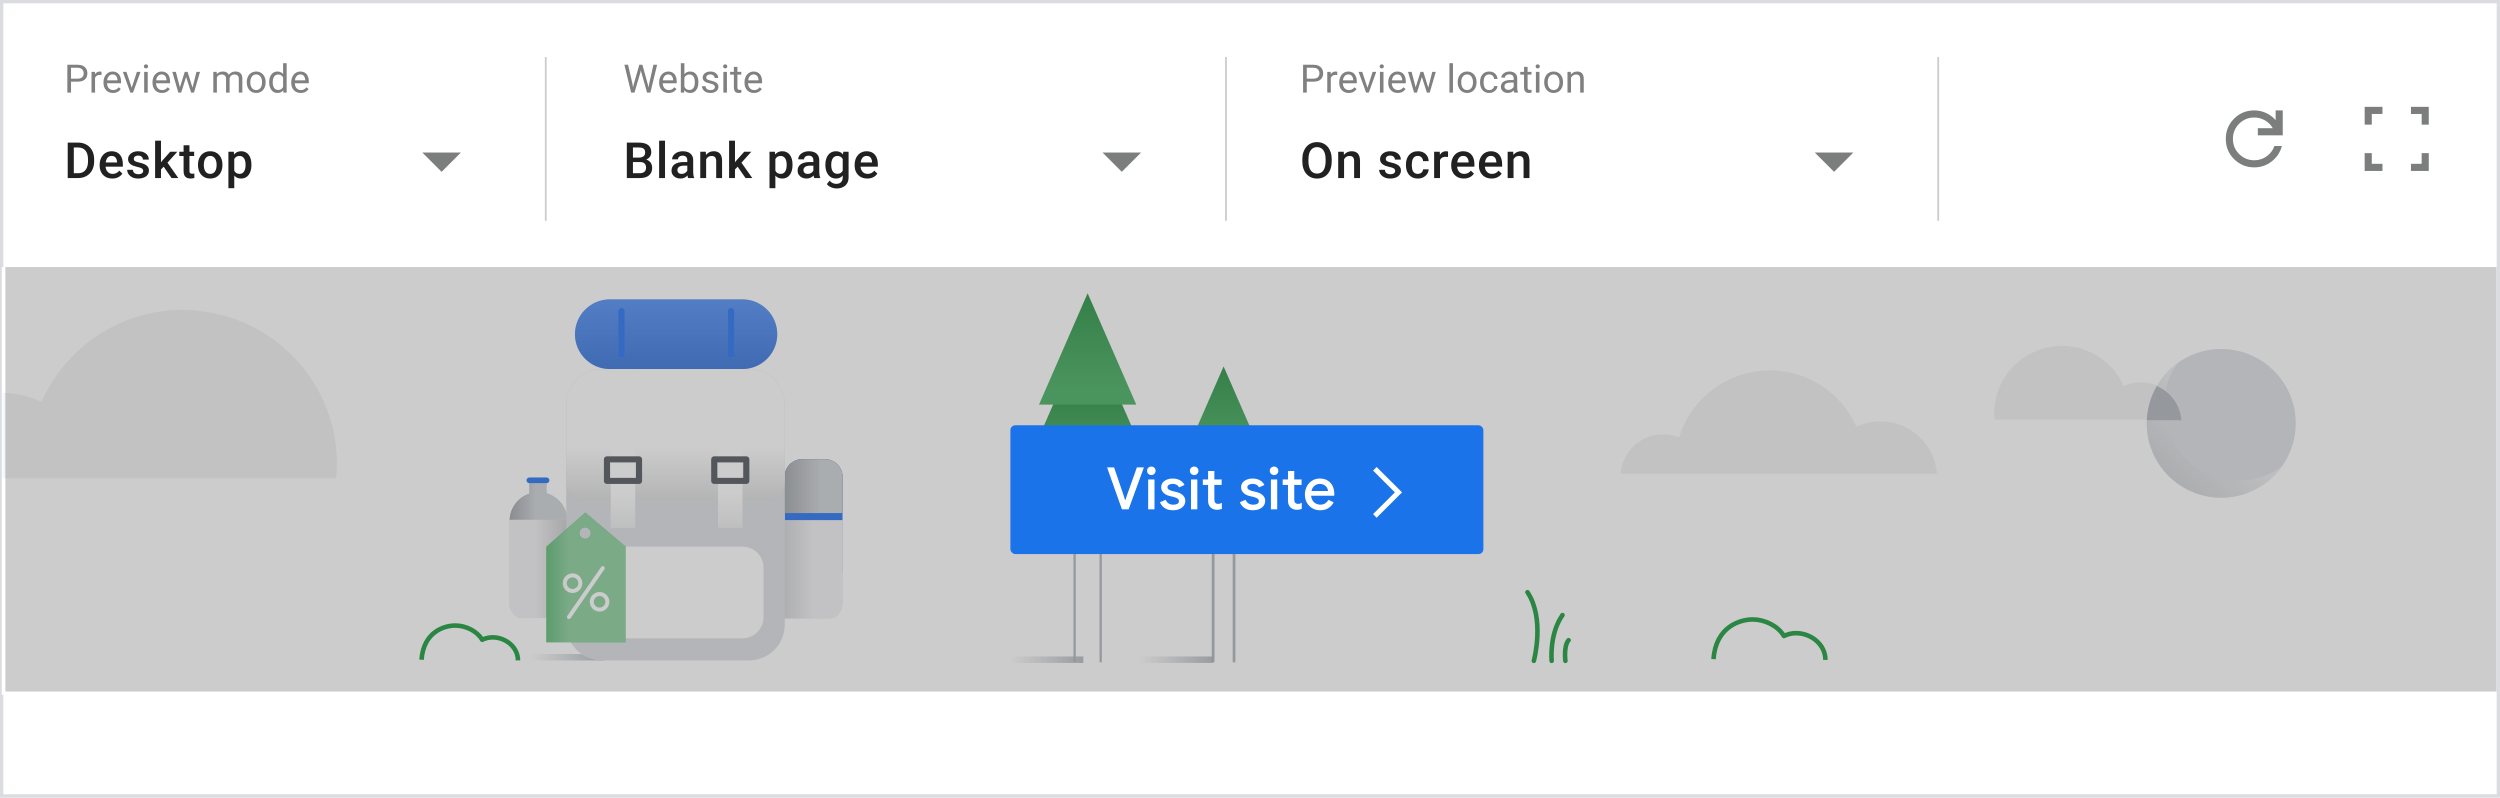 <svg width="702" height="224" viewBox="0 0 702 224" fill="none" xmlns="http://www.w3.org/2000/svg">
<rect x="0.5" y="0.5" width="701" height="223" stroke="#DADCE0"/>
<rect x="1" y="1" width="700" height="222" fill="white"/>
<g opacity="0.7">
<g clip-path="url(#clip0_1_137)">
<path d="M664 48V43H666V46H669V48H664ZM677 48V46H680V43H682V48H677ZM664 35V30H669V32H666V35H664ZM680 35V32H677V30H682V35H680Z" fill="#444746"/>
</g>
<g clip-path="url(#clip1_1_137)">
<path d="M633 47C630.767 47 628.875 46.225 627.325 44.675C625.775 43.125 625 41.233 625 39C625 36.767 625.775 34.875 627.325 33.325C628.875 31.775 630.767 31 633 31C634.15 31 635.25 31.242 636.3 31.725C637.35 32.192 638.25 32.867 639 33.75V31H641V38H634V36H638.2C637.667 35.067 636.933 34.333 636 33.8C635.083 33.267 634.083 33 633 33C631.333 33 629.917 33.583 628.75 34.75C627.583 35.917 627 37.333 627 39C627 40.667 627.583 42.083 628.75 43.25C629.917 44.417 631.333 45 633 45C634.283 45 635.442 44.633 636.475 43.9C637.508 43.167 638.233 42.2 638.65 41H640.75C640.283 42.767 639.333 44.208 637.9 45.325C636.467 46.442 634.833 47 633 47Z" fill="#444746"/>
</g>
</g>
<g opacity="0.7" clip-path="url(#clip2_1_137)">
<path d="M124 48.25L118.583 42.833H129.417L124 48.25Z" fill="#444746"/>
</g>
<path d="M21.792 22.933H19.703V22.09H21.792C22.197 22.09 22.524 22.025 22.775 21.896C23.026 21.768 23.208 21.588 23.323 21.359C23.441 21.13 23.5 20.869 23.5 20.575C23.5 20.307 23.441 20.054 23.323 19.818C23.208 19.581 23.026 19.392 22.775 19.248C22.524 19.102 22.197 19.028 21.792 19.028H19.944V26H18.908V18.18H21.792C22.383 18.18 22.882 18.282 23.291 18.486C23.699 18.69 24.009 18.973 24.22 19.334C24.431 19.692 24.537 20.102 24.537 20.564C24.537 21.066 24.431 21.494 24.22 21.848C24.009 22.203 23.699 22.473 23.291 22.659C22.882 22.842 22.383 22.933 21.792 22.933ZM26.69 21.102V26H25.697V20.189H26.664L26.69 21.102ZM28.506 20.156L28.5 21.08C28.418 21.062 28.339 21.051 28.264 21.048C28.192 21.041 28.11 21.037 28.017 21.037C27.788 21.037 27.586 21.073 27.41 21.145C27.235 21.216 27.086 21.316 26.964 21.445C26.843 21.574 26.746 21.728 26.674 21.907C26.606 22.083 26.561 22.276 26.54 22.487L26.261 22.648C26.261 22.297 26.295 21.968 26.363 21.66C26.434 21.352 26.544 21.08 26.69 20.844C26.837 20.604 27.023 20.418 27.249 20.285C27.478 20.149 27.75 20.081 28.065 20.081C28.137 20.081 28.219 20.09 28.312 20.108C28.406 20.122 28.47 20.138 28.506 20.156ZM31.729 26.107C31.324 26.107 30.957 26.039 30.627 25.903C30.302 25.764 30.02 25.569 29.784 25.318C29.551 25.067 29.372 24.77 29.247 24.426C29.122 24.082 29.059 23.706 29.059 23.298V23.073C29.059 22.6 29.129 22.179 29.269 21.811C29.408 21.438 29.598 21.123 29.838 20.865C30.078 20.607 30.35 20.412 30.654 20.28C30.959 20.147 31.274 20.081 31.6 20.081C32.015 20.081 32.373 20.153 32.674 20.296C32.978 20.439 33.227 20.64 33.42 20.898C33.614 21.152 33.757 21.453 33.85 21.8C33.943 22.144 33.99 22.52 33.99 22.928V23.373H29.65V22.562H32.996V22.487C32.982 22.23 32.928 21.979 32.835 21.735C32.745 21.492 32.602 21.291 32.405 21.134C32.208 20.976 31.94 20.898 31.6 20.898C31.374 20.898 31.166 20.946 30.977 21.043C30.787 21.136 30.624 21.275 30.488 21.461C30.352 21.648 30.246 21.875 30.171 22.144C30.096 22.412 30.058 22.722 30.058 23.073V23.298C30.058 23.574 30.096 23.834 30.171 24.077C30.25 24.317 30.363 24.528 30.509 24.711C30.66 24.894 30.84 25.037 31.052 25.141C31.267 25.244 31.51 25.296 31.782 25.296C32.133 25.296 32.43 25.225 32.674 25.081C32.917 24.938 33.13 24.747 33.313 24.507L33.915 24.985C33.789 25.175 33.63 25.355 33.437 25.527C33.243 25.699 33.005 25.839 32.722 25.946C32.443 26.054 32.112 26.107 31.729 26.107ZM36.842 25.103L38.432 20.189H39.447L37.357 26H36.691L36.842 25.103ZM35.515 20.189L37.153 25.13L37.266 26H36.6L34.495 20.189H35.515ZM41.482 20.189V26H40.483V20.189H41.482ZM40.408 18.647C40.408 18.486 40.456 18.35 40.553 18.239C40.654 18.128 40.8 18.072 40.994 18.072C41.183 18.072 41.328 18.128 41.429 18.239C41.533 18.35 41.584 18.486 41.584 18.647C41.584 18.801 41.533 18.933 41.429 19.044C41.328 19.152 41.183 19.206 40.994 19.206C40.8 19.206 40.654 19.152 40.553 19.044C40.456 18.933 40.408 18.801 40.408 18.647ZM45.489 26.107C45.085 26.107 44.718 26.039 44.388 25.903C44.062 25.764 43.781 25.569 43.545 25.318C43.312 25.067 43.133 24.77 43.008 24.426C42.883 24.082 42.82 23.706 42.82 23.298V23.073C42.82 22.6 42.89 22.179 43.029 21.811C43.169 21.438 43.359 21.123 43.599 20.865C43.839 20.607 44.111 20.412 44.415 20.28C44.719 20.147 45.035 20.081 45.36 20.081C45.776 20.081 46.134 20.153 46.435 20.296C46.739 20.439 46.988 20.64 47.181 20.898C47.374 21.152 47.518 21.453 47.611 21.8C47.704 22.144 47.751 22.52 47.751 22.928V23.373H43.411V22.562H46.757V22.487C46.742 22.23 46.689 21.979 46.596 21.735C46.506 21.492 46.363 21.291 46.166 21.134C45.969 20.976 45.7 20.898 45.36 20.898C45.135 20.898 44.927 20.946 44.737 21.043C44.547 21.136 44.385 21.275 44.248 21.461C44.112 21.648 44.007 21.875 43.932 22.144C43.856 22.412 43.819 22.722 43.819 23.073V23.298C43.819 23.574 43.856 23.834 43.932 24.077C44.01 24.317 44.123 24.528 44.27 24.711C44.42 24.894 44.601 25.037 44.812 25.141C45.027 25.244 45.271 25.296 45.543 25.296C45.894 25.296 46.191 25.225 46.435 25.081C46.678 24.938 46.891 24.747 47.074 24.507L47.675 24.985C47.55 25.175 47.391 25.355 47.197 25.527C47.004 25.699 46.766 25.839 46.483 25.946C46.204 26.054 45.872 26.107 45.489 26.107ZM50.382 24.969L51.876 20.189H52.531L52.402 21.139L50.882 26H50.243L50.382 24.969ZM49.378 20.189L50.651 25.023L50.742 26H50.071L48.384 20.189H49.378ZM53.959 24.985L55.173 20.189H56.162L54.475 26H53.809L53.959 24.985ZM52.676 20.189L54.137 24.888L54.303 26H53.669L52.106 21.128L51.977 20.189H52.676ZM60.899 21.343V26H59.9V20.189H60.845L60.899 21.343ZM60.695 22.874L60.233 22.858C60.236 22.46 60.288 22.093 60.389 21.757C60.489 21.417 60.638 21.121 60.834 20.871C61.031 20.62 61.277 20.427 61.57 20.291C61.864 20.151 62.204 20.081 62.591 20.081C62.863 20.081 63.114 20.12 63.343 20.199C63.572 20.274 63.771 20.394 63.939 20.559C64.107 20.724 64.238 20.935 64.331 21.193C64.424 21.451 64.471 21.762 64.471 22.127V26H63.477V22.176C63.477 21.871 63.425 21.628 63.321 21.445C63.221 21.263 63.078 21.13 62.892 21.048C62.705 20.962 62.487 20.919 62.236 20.919C61.943 20.919 61.697 20.971 61.501 21.075C61.303 21.178 61.146 21.322 61.028 21.504C60.91 21.687 60.824 21.896 60.77 22.133C60.72 22.366 60.695 22.613 60.695 22.874ZM64.46 22.326L63.794 22.53C63.797 22.212 63.849 21.905 63.95 21.612C64.053 21.318 64.202 21.057 64.395 20.828C64.592 20.599 64.834 20.418 65.121 20.285C65.407 20.149 65.735 20.081 66.103 20.081C66.415 20.081 66.691 20.122 66.931 20.205C67.174 20.287 67.378 20.414 67.543 20.586C67.711 20.754 67.838 20.971 67.924 21.236C68.01 21.501 68.053 21.816 68.053 22.181V26H67.054V22.17C67.054 21.845 67.002 21.592 66.898 21.413C66.798 21.23 66.655 21.103 66.469 21.032C66.286 20.956 66.068 20.919 65.814 20.919C65.595 20.919 65.402 20.956 65.233 21.032C65.065 21.107 64.924 21.211 64.809 21.343C64.695 21.472 64.607 21.621 64.546 21.789C64.489 21.957 64.46 22.136 64.46 22.326ZM69.294 23.159V23.035C69.294 22.616 69.355 22.228 69.477 21.87C69.598 21.508 69.774 21.195 70.003 20.93C70.232 20.661 70.51 20.453 70.835 20.307C71.161 20.156 71.526 20.081 71.931 20.081C72.339 20.081 72.706 20.156 73.032 20.307C73.362 20.453 73.641 20.661 73.87 20.93C74.103 21.195 74.28 21.508 74.402 21.87C74.524 22.228 74.585 22.616 74.585 23.035V23.159C74.585 23.578 74.524 23.966 74.402 24.324C74.28 24.682 74.103 24.996 73.87 25.264C73.641 25.529 73.363 25.737 73.038 25.887C72.715 26.034 72.35 26.107 71.942 26.107C71.534 26.107 71.167 26.034 70.841 25.887C70.515 25.737 70.236 25.529 70.003 25.264C69.774 24.996 69.598 24.682 69.477 24.324C69.355 23.966 69.294 23.578 69.294 23.159ZM70.288 23.035V23.159C70.288 23.449 70.322 23.723 70.39 23.98C70.458 24.235 70.56 24.46 70.696 24.657C70.835 24.854 71.009 25.01 71.217 25.125C71.424 25.235 71.666 25.291 71.942 25.291C72.214 25.291 72.452 25.235 72.656 25.125C72.864 25.01 73.036 24.854 73.172 24.657C73.308 24.46 73.41 24.235 73.478 23.98C73.55 23.723 73.585 23.449 73.585 23.159V23.035C73.585 22.749 73.55 22.478 73.478 22.224C73.41 21.966 73.306 21.739 73.166 21.542C73.03 21.341 72.859 21.184 72.651 21.069C72.447 20.955 72.207 20.898 71.931 20.898C71.659 20.898 71.419 20.955 71.211 21.069C71.007 21.184 70.835 21.341 70.696 21.542C70.56 21.739 70.458 21.966 70.39 22.224C70.322 22.478 70.288 22.749 70.288 23.035ZM79.494 24.872V17.75H80.493V26H79.58L79.494 24.872ZM75.584 23.159V23.046C75.584 22.602 75.637 22.199 75.745 21.837C75.856 21.472 76.011 21.159 76.212 20.898C76.416 20.636 76.658 20.436 76.937 20.296C77.22 20.153 77.535 20.081 77.882 20.081C78.248 20.081 78.566 20.145 78.838 20.274C79.114 20.4 79.347 20.584 79.537 20.828C79.73 21.067 79.882 21.358 79.993 21.698C80.104 22.038 80.181 22.423 80.224 22.852V23.347C80.185 23.773 80.108 24.156 79.993 24.496C79.882 24.836 79.73 25.126 79.537 25.366C79.347 25.606 79.114 25.791 78.838 25.919C78.563 26.045 78.24 26.107 77.872 26.107C77.531 26.107 77.22 26.034 76.937 25.887C76.658 25.74 76.416 25.535 76.212 25.27C76.011 25.005 75.856 24.693 75.745 24.335C75.637 23.973 75.584 23.581 75.584 23.159ZM76.582 23.046V23.159C76.582 23.449 76.611 23.721 76.668 23.975C76.729 24.229 76.822 24.453 76.948 24.646C77.073 24.84 77.232 24.992 77.426 25.103C77.619 25.21 77.85 25.264 78.119 25.264C78.448 25.264 78.718 25.194 78.93 25.055C79.144 24.915 79.316 24.731 79.445 24.502C79.574 24.272 79.674 24.023 79.746 23.755V22.46C79.703 22.264 79.641 22.074 79.558 21.891C79.479 21.705 79.376 21.54 79.247 21.397C79.121 21.25 78.966 21.134 78.779 21.048C78.597 20.962 78.38 20.919 78.129 20.919C77.857 20.919 77.623 20.976 77.426 21.091C77.232 21.202 77.073 21.356 76.948 21.553C76.822 21.746 76.729 21.972 76.668 22.23C76.611 22.484 76.582 22.756 76.582 23.046ZM84.451 26.107C84.046 26.107 83.68 26.039 83.35 25.903C83.024 25.764 82.743 25.569 82.507 25.318C82.274 25.067 82.095 24.77 81.97 24.426C81.844 24.082 81.782 23.706 81.782 23.298V23.073C81.782 22.6 81.852 22.179 81.991 21.811C82.131 21.438 82.321 21.123 82.561 20.865C82.8 20.607 83.073 20.412 83.377 20.28C83.681 20.147 83.996 20.081 84.322 20.081C84.738 20.081 85.096 20.153 85.397 20.296C85.701 20.439 85.95 20.64 86.143 20.898C86.336 21.152 86.48 21.453 86.573 21.8C86.666 22.144 86.712 22.52 86.712 22.928V23.373H82.373V22.562H85.719V22.487C85.704 22.23 85.651 21.979 85.558 21.735C85.468 21.492 85.325 21.291 85.128 21.134C84.931 20.976 84.662 20.898 84.322 20.898C84.097 20.898 83.889 20.946 83.699 21.043C83.509 21.136 83.347 21.275 83.21 21.461C83.074 21.648 82.969 21.875 82.894 22.144C82.818 22.412 82.781 22.722 82.781 23.073V23.298C82.781 23.574 82.818 23.834 82.894 24.077C82.972 24.317 83.085 24.528 83.232 24.711C83.382 24.894 83.563 25.037 83.774 25.141C83.989 25.244 84.233 25.296 84.505 25.296C84.856 25.296 85.153 25.225 85.397 25.081C85.64 24.938 85.853 24.747 86.036 24.507L86.637 24.985C86.512 25.175 86.353 25.355 86.159 25.527C85.966 25.699 85.728 25.839 85.445 25.946C85.165 26.054 84.834 26.107 84.451 26.107Z" fill="#808080"/>
<path d="M21.903 50H19.777L19.791 48.64H21.903C22.519 48.64 23.034 48.505 23.448 48.236C23.867 47.967 24.182 47.582 24.392 47.081C24.606 46.58 24.713 45.983 24.713 45.29V44.75C24.713 44.212 24.651 43.736 24.528 43.321C24.41 42.907 24.232 42.558 23.995 42.275C23.763 41.993 23.476 41.779 23.134 41.633C22.797 41.487 22.407 41.414 21.965 41.414H19.736V40.047H21.965C22.626 40.047 23.23 40.158 23.776 40.382C24.323 40.601 24.795 40.917 25.191 41.332C25.592 41.747 25.9 42.243 26.114 42.822C26.328 43.401 26.436 44.048 26.436 44.764V45.29C26.436 46.005 26.328 46.653 26.114 47.231C25.9 47.81 25.592 48.307 25.191 48.722C24.79 49.132 24.312 49.449 23.756 49.672C23.204 49.891 22.587 50 21.903 50ZM20.727 40.047V50H19.012V40.047H20.727ZM31.535 50.137C30.988 50.137 30.494 50.048 30.052 49.87C29.614 49.688 29.24 49.435 28.93 49.111C28.625 48.788 28.39 48.407 28.226 47.97C28.062 47.532 27.98 47.06 27.98 46.555V46.281C27.98 45.703 28.064 45.178 28.233 44.709C28.402 44.24 28.636 43.839 28.937 43.506C29.238 43.169 29.593 42.911 30.004 42.733C30.414 42.556 30.858 42.467 31.337 42.467C31.865 42.467 32.328 42.556 32.724 42.733C33.121 42.911 33.449 43.162 33.709 43.485C33.973 43.804 34.169 44.185 34.297 44.627C34.429 45.069 34.495 45.557 34.495 46.09V46.794H28.78V45.611H32.868V45.481C32.859 45.185 32.8 44.907 32.69 44.648C32.585 44.388 32.424 44.178 32.205 44.019C31.986 43.859 31.694 43.779 31.33 43.779C31.056 43.779 30.813 43.839 30.598 43.957C30.389 44.071 30.213 44.237 30.072 44.456C29.931 44.675 29.821 44.939 29.744 45.249C29.671 45.554 29.634 45.898 29.634 46.281V46.555C29.634 46.878 29.678 47.179 29.764 47.457C29.855 47.73 29.988 47.97 30.161 48.175C30.334 48.38 30.544 48.542 30.79 48.66C31.036 48.774 31.316 48.831 31.631 48.831C32.027 48.831 32.38 48.751 32.69 48.592C33 48.432 33.269 48.207 33.497 47.915L34.365 48.756C34.206 48.988 33.998 49.212 33.743 49.426C33.488 49.635 33.175 49.806 32.806 49.938C32.442 50.071 32.018 50.137 31.535 50.137ZM40.209 47.997C40.209 47.833 40.168 47.685 40.086 47.553C40.004 47.416 39.847 47.293 39.615 47.184C39.387 47.074 39.05 46.974 38.603 46.883C38.211 46.796 37.851 46.694 37.523 46.575C37.199 46.452 36.921 46.304 36.689 46.131C36.456 45.958 36.276 45.753 36.149 45.516C36.021 45.279 35.958 45.005 35.958 44.695C35.958 44.395 36.023 44.11 36.156 43.841C36.288 43.572 36.477 43.335 36.723 43.13C36.969 42.925 37.268 42.763 37.619 42.645C37.974 42.526 38.37 42.467 38.808 42.467C39.428 42.467 39.959 42.572 40.401 42.781C40.847 42.986 41.189 43.267 41.426 43.622C41.663 43.973 41.782 44.37 41.782 44.812H40.134C40.134 44.616 40.084 44.433 39.984 44.265C39.888 44.092 39.742 43.953 39.546 43.848C39.35 43.738 39.104 43.684 38.808 43.684C38.526 43.684 38.291 43.729 38.104 43.82C37.922 43.907 37.785 44.021 37.694 44.162C37.607 44.303 37.564 44.458 37.564 44.627C37.564 44.75 37.587 44.862 37.632 44.962C37.682 45.058 37.764 45.147 37.878 45.228C37.992 45.306 38.147 45.379 38.343 45.447C38.544 45.516 38.794 45.582 39.095 45.645C39.66 45.764 40.146 45.917 40.551 46.103C40.961 46.286 41.276 46.523 41.495 46.815C41.713 47.102 41.823 47.466 41.823 47.908C41.823 48.236 41.752 48.537 41.611 48.81C41.474 49.079 41.273 49.314 41.009 49.515C40.745 49.711 40.428 49.863 40.059 49.973C39.694 50.082 39.284 50.137 38.829 50.137C38.159 50.137 37.591 50.018 37.126 49.781C36.662 49.54 36.308 49.232 36.067 48.858C35.83 48.48 35.711 48.088 35.711 47.683H37.304C37.322 47.988 37.407 48.232 37.557 48.414C37.712 48.592 37.903 48.722 38.131 48.804C38.364 48.881 38.603 48.92 38.849 48.92C39.145 48.92 39.394 48.881 39.594 48.804C39.795 48.722 39.947 48.612 40.052 48.476C40.157 48.334 40.209 48.175 40.209 47.997ZM45.206 39.5V50H43.552V39.5H45.206ZM49.8 42.603L46.58 46.172L44.817 47.977L44.386 46.582L45.719 44.935L47.811 42.603H49.8ZM48.166 50L45.767 46.527L46.806 45.372L50.073 50H48.166ZM54.517 42.603V43.807H50.347V42.603H54.517ZM51.55 40.792H53.197V47.956C53.197 48.184 53.229 48.359 53.293 48.482C53.361 48.601 53.455 48.681 53.573 48.722C53.692 48.763 53.831 48.783 53.99 48.783C54.104 48.783 54.213 48.776 54.318 48.763C54.423 48.749 54.507 48.735 54.571 48.722L54.578 49.98C54.441 50.02 54.282 50.057 54.099 50.089C53.922 50.121 53.717 50.137 53.484 50.137C53.106 50.137 52.771 50.071 52.479 49.938C52.188 49.802 51.96 49.581 51.796 49.275C51.632 48.97 51.55 48.565 51.55 48.059V40.792ZM55.59 46.384V46.227C55.59 45.693 55.667 45.199 55.822 44.743C55.977 44.283 56.2 43.884 56.492 43.547C56.788 43.205 57.148 42.941 57.572 42.754C58 42.562 58.483 42.467 59.021 42.467C59.563 42.467 60.047 42.562 60.47 42.754C60.899 42.941 61.261 43.205 61.557 43.547C61.853 43.884 62.079 44.283 62.234 44.743C62.389 45.199 62.466 45.693 62.466 46.227V46.384C62.466 46.917 62.389 47.411 62.234 47.867C62.079 48.323 61.853 48.722 61.557 49.063C61.261 49.401 60.901 49.665 60.477 49.856C60.053 50.043 59.572 50.137 59.035 50.137C58.492 50.137 58.007 50.043 57.579 49.856C57.155 49.665 56.795 49.401 56.499 49.063C56.202 48.722 55.977 48.323 55.822 47.867C55.667 47.411 55.59 46.917 55.59 46.384ZM57.237 46.227V46.384C57.237 46.717 57.271 47.031 57.34 47.327C57.408 47.623 57.515 47.883 57.661 48.106C57.807 48.33 57.993 48.505 58.221 48.633C58.449 48.76 58.72 48.824 59.035 48.824C59.34 48.824 59.604 48.76 59.828 48.633C60.056 48.505 60.242 48.33 60.388 48.106C60.534 47.883 60.641 47.623 60.71 47.327C60.782 47.031 60.819 46.717 60.819 46.384V46.227C60.819 45.898 60.782 45.589 60.71 45.297C60.641 45.001 60.532 44.739 60.381 44.511C60.236 44.283 60.049 44.105 59.821 43.977C59.598 43.845 59.331 43.779 59.021 43.779C58.711 43.779 58.442 43.845 58.215 43.977C57.991 44.105 57.807 44.283 57.661 44.511C57.515 44.739 57.408 45.001 57.34 45.297C57.271 45.589 57.237 45.898 57.237 46.227ZM65.782 44.025V52.844H64.134V42.603H65.652L65.782 44.025ZM70.601 46.233V46.377C70.601 46.915 70.537 47.414 70.409 47.874C70.286 48.33 70.102 48.728 69.856 49.07C69.614 49.408 69.316 49.67 68.96 49.856C68.605 50.043 68.195 50.137 67.73 50.137C67.269 50.137 66.866 50.052 66.52 49.884C66.178 49.711 65.889 49.467 65.652 49.152C65.415 48.838 65.223 48.469 65.078 48.045C64.936 47.617 64.836 47.147 64.777 46.637V46.083C64.836 45.541 64.936 45.048 65.078 44.606C65.223 44.164 65.415 43.784 65.652 43.465C65.889 43.146 66.178 42.9 66.52 42.727C66.862 42.553 67.26 42.467 67.716 42.467C68.181 42.467 68.593 42.558 68.953 42.74C69.314 42.918 69.617 43.173 69.863 43.506C70.109 43.834 70.293 44.23 70.416 44.695C70.539 45.156 70.601 45.668 70.601 46.233ZM68.953 46.377V46.233C68.953 45.892 68.921 45.575 68.858 45.283C68.794 44.987 68.694 44.727 68.557 44.504C68.42 44.281 68.245 44.107 68.031 43.984C67.821 43.857 67.568 43.793 67.272 43.793C66.98 43.793 66.73 43.843 66.52 43.943C66.31 44.039 66.135 44.173 65.993 44.347C65.852 44.52 65.743 44.723 65.665 44.955C65.588 45.183 65.533 45.431 65.501 45.7V47.026C65.556 47.355 65.649 47.655 65.782 47.929C65.914 48.202 66.101 48.421 66.342 48.585C66.588 48.745 66.903 48.824 67.285 48.824C67.582 48.824 67.835 48.76 68.044 48.633C68.254 48.505 68.425 48.33 68.557 48.106C68.694 47.879 68.794 47.617 68.858 47.32C68.921 47.024 68.953 46.71 68.953 46.377Z" fill="#212121"/>
<line x1="153.25" y1="16" x2="153.25" y2="62" stroke="#CCCCCC" stroke-width="0.5"/>
<g opacity="0.7" clip-path="url(#clip3_1_137)">
<path d="M315 48.25L309.583 42.833H320.417L315 48.25Z" fill="#444746"/>
</g>
<path d="M177.965 23.637L179.517 18.18H180.269L179.834 20.301L178.164 26H177.417L177.965 23.637ZM176.359 18.18L177.594 23.529L177.965 26H177.224L175.328 18.18H176.359ZM182.278 23.524L183.486 18.18H184.523L182.632 26H181.891L182.278 23.524ZM180.382 18.18L181.891 23.637L182.439 26H181.692L180.081 20.301L179.641 18.18H180.382ZM187.762 26.107C187.357 26.107 186.99 26.039 186.661 25.903C186.335 25.764 186.054 25.569 185.817 25.318C185.585 25.067 185.406 24.77 185.28 24.426C185.155 24.082 185.092 23.706 185.092 23.298V23.073C185.092 22.6 185.162 22.179 185.302 21.811C185.441 21.438 185.631 21.123 185.871 20.865C186.111 20.607 186.383 20.412 186.688 20.28C186.992 20.147 187.307 20.081 187.633 20.081C188.048 20.081 188.406 20.153 188.707 20.296C189.011 20.439 189.26 20.64 189.454 20.898C189.647 21.152 189.79 21.453 189.883 21.8C189.976 22.144 190.023 22.52 190.023 22.928V23.373H185.683V22.562H189.029V22.487C189.015 22.23 188.961 21.979 188.868 21.735C188.779 21.492 188.635 21.291 188.438 21.134C188.242 20.976 187.973 20.898 187.633 20.898C187.407 20.898 187.2 20.946 187.01 21.043C186.82 21.136 186.657 21.275 186.521 21.461C186.385 21.648 186.279 21.875 186.204 22.144C186.129 22.412 186.091 22.722 186.091 23.073V23.298C186.091 23.574 186.129 23.834 186.204 24.077C186.283 24.317 186.396 24.528 186.542 24.711C186.693 24.894 186.874 25.037 187.085 25.141C187.3 25.244 187.543 25.296 187.815 25.296C188.166 25.296 188.464 25.225 188.707 25.081C188.951 24.938 189.164 24.747 189.346 24.507L189.948 24.985C189.822 25.175 189.663 25.355 189.47 25.527C189.276 25.699 189.038 25.839 188.755 25.946C188.476 26.054 188.145 26.107 187.762 26.107ZM191.178 17.75H192.177V24.872L192.091 26H191.178V17.75ZM196.103 23.046V23.159C196.103 23.581 196.053 23.973 195.953 24.335C195.852 24.693 195.706 25.005 195.512 25.27C195.319 25.535 195.083 25.74 194.803 25.887C194.524 26.034 194.203 26.107 193.842 26.107C193.473 26.107 193.149 26.045 192.87 25.919C192.594 25.791 192.361 25.606 192.171 25.366C191.982 25.126 191.829 24.836 191.715 24.496C191.604 24.156 191.527 23.773 191.484 23.347V22.852C191.527 22.423 191.604 22.038 191.715 21.698C191.829 21.358 191.982 21.067 192.171 20.828C192.361 20.584 192.594 20.4 192.87 20.274C193.145 20.145 193.466 20.081 193.831 20.081C194.196 20.081 194.52 20.153 194.803 20.296C195.086 20.436 195.322 20.636 195.512 20.898C195.706 21.159 195.852 21.472 195.953 21.837C196.053 22.199 196.103 22.602 196.103 23.046ZM195.104 23.159V23.046C195.104 22.756 195.077 22.484 195.023 22.23C194.97 21.972 194.884 21.746 194.766 21.553C194.647 21.356 194.492 21.202 194.298 21.091C194.105 20.976 193.867 20.919 193.584 20.919C193.333 20.919 193.115 20.962 192.929 21.048C192.746 21.134 192.59 21.25 192.461 21.397C192.333 21.54 192.227 21.705 192.145 21.891C192.066 22.074 192.007 22.264 191.967 22.46V23.755C192.025 24.006 192.118 24.247 192.247 24.48C192.379 24.709 192.555 24.897 192.773 25.044C192.995 25.191 193.269 25.264 193.595 25.264C193.863 25.264 194.092 25.21 194.282 25.103C194.476 24.992 194.631 24.84 194.75 24.646C194.871 24.453 194.961 24.229 195.018 23.975C195.075 23.721 195.104 23.449 195.104 23.159ZM200.744 24.459C200.744 24.315 200.711 24.183 200.647 24.061C200.586 23.936 200.459 23.823 200.266 23.723C200.076 23.619 199.789 23.529 199.406 23.454C199.084 23.386 198.792 23.305 198.531 23.212C198.273 23.119 198.053 23.006 197.87 22.874C197.691 22.741 197.553 22.586 197.457 22.407C197.36 22.228 197.312 22.018 197.312 21.778C197.312 21.549 197.362 21.332 197.462 21.128C197.566 20.924 197.711 20.744 197.897 20.586C198.087 20.428 198.314 20.305 198.579 20.215C198.844 20.126 199.139 20.081 199.465 20.081C199.931 20.081 200.328 20.163 200.658 20.328C200.987 20.493 201.24 20.713 201.415 20.989C201.59 21.261 201.678 21.564 201.678 21.896H200.685C200.685 21.735 200.636 21.58 200.54 21.429C200.446 21.275 200.309 21.148 200.126 21.048C199.947 20.948 199.727 20.898 199.465 20.898C199.19 20.898 198.966 20.94 198.794 21.026C198.626 21.109 198.502 21.214 198.423 21.343C198.348 21.472 198.311 21.608 198.311 21.752C198.311 21.859 198.328 21.956 198.364 22.041C198.404 22.124 198.472 22.201 198.568 22.273C198.665 22.34 198.801 22.405 198.977 22.466C199.152 22.527 199.376 22.588 199.648 22.648C200.124 22.756 200.516 22.885 200.824 23.035C201.132 23.186 201.361 23.37 201.512 23.588C201.662 23.807 201.737 24.072 201.737 24.383C201.737 24.637 201.684 24.87 201.576 25.081C201.472 25.293 201.32 25.475 201.12 25.629C200.923 25.78 200.686 25.898 200.411 25.984C200.139 26.066 199.832 26.107 199.492 26.107C198.98 26.107 198.547 26.016 198.192 25.834C197.838 25.651 197.569 25.415 197.387 25.125C197.204 24.834 197.113 24.528 197.113 24.206H198.112C198.126 24.478 198.205 24.695 198.348 24.856C198.491 25.014 198.667 25.126 198.875 25.194C199.082 25.259 199.288 25.291 199.492 25.291C199.764 25.291 199.992 25.255 200.174 25.184C200.361 25.112 200.502 25.014 200.599 24.888C200.695 24.763 200.744 24.62 200.744 24.459ZM204.122 20.189V26H203.123V20.189H204.122ZM203.048 18.647C203.048 18.486 203.096 18.35 203.193 18.239C203.293 18.128 203.44 18.072 203.633 18.072C203.823 18.072 203.968 18.128 204.068 18.239C204.172 18.35 204.224 18.486 204.224 18.647C204.224 18.801 204.172 18.933 204.068 19.044C203.968 19.152 203.823 19.206 203.633 19.206C203.44 19.206 203.293 19.152 203.193 19.044C203.096 18.933 203.048 18.801 203.048 18.647ZM208.15 20.189V20.951H205.008V20.189H208.15ZM206.072 18.776H207.065V24.561C207.065 24.758 207.096 24.906 207.157 25.006C207.218 25.107 207.296 25.173 207.393 25.205C207.49 25.237 207.594 25.253 207.705 25.253C207.787 25.253 207.873 25.246 207.962 25.232C208.056 25.214 208.125 25.2 208.172 25.189L208.177 26C208.098 26.025 207.995 26.048 207.866 26.07C207.74 26.095 207.588 26.107 207.409 26.107C207.166 26.107 206.942 26.059 206.738 25.962C206.534 25.866 206.371 25.705 206.249 25.479C206.131 25.25 206.072 24.942 206.072 24.555V18.776ZM211.728 26.107C211.323 26.107 210.956 26.039 210.626 25.903C210.301 25.764 210.02 25.569 209.783 25.318C209.55 25.067 209.371 24.77 209.246 24.426C209.121 24.082 209.058 23.706 209.058 23.298V23.073C209.058 22.6 209.128 22.179 209.268 21.811C209.407 21.438 209.597 21.123 209.837 20.865C210.077 20.607 210.349 20.412 210.653 20.28C210.958 20.147 211.273 20.081 211.599 20.081C212.014 20.081 212.372 20.153 212.673 20.296C212.977 20.439 213.226 20.64 213.419 20.898C213.613 21.152 213.756 21.453 213.849 21.8C213.942 22.144 213.989 22.52 213.989 22.928V23.373H209.649V22.562H212.995V22.487C212.981 22.23 212.927 21.979 212.834 21.735C212.744 21.492 212.601 21.291 212.404 21.134C212.207 20.976 211.939 20.898 211.599 20.898C211.373 20.898 211.165 20.946 210.976 21.043C210.786 21.136 210.623 21.275 210.487 21.461C210.351 21.648 210.245 21.875 210.17 22.144C210.095 22.412 210.057 22.722 210.057 23.073V23.298C210.057 23.574 210.095 23.834 210.17 24.077C210.249 24.317 210.361 24.528 210.508 24.711C210.659 24.894 210.84 25.037 211.051 25.141C211.266 25.244 211.509 25.296 211.781 25.296C212.132 25.296 212.429 25.225 212.673 25.081C212.916 24.938 213.129 24.747 213.312 24.507L213.914 24.985C213.788 25.175 213.629 25.355 213.436 25.527C213.242 25.699 213.004 25.839 212.721 25.946C212.442 26.054 212.111 26.107 211.728 26.107Z" fill="#808080"/>
<path d="M179.744 45.502H177.208L177.194 44.251H179.409C179.783 44.251 180.1 44.196 180.359 44.087C180.624 43.973 180.824 43.811 180.961 43.602C181.098 43.387 181.166 43.13 181.166 42.829C181.166 42.496 181.102 42.225 180.975 42.016C180.847 41.806 180.651 41.653 180.387 41.558C180.127 41.462 179.794 41.414 179.389 41.414H177.728V50H176.012V40.047H179.389C179.936 40.047 180.423 40.099 180.852 40.204C181.285 40.309 181.651 40.473 181.952 40.696C182.257 40.915 182.488 41.193 182.643 41.53C182.802 41.867 182.882 42.269 182.882 42.733C182.882 43.144 182.784 43.52 182.588 43.861C182.392 44.199 182.103 44.474 181.72 44.688C181.337 44.903 180.861 45.03 180.291 45.071L179.744 45.502ZM179.669 50H176.668L177.44 48.64H179.669C180.056 48.64 180.38 48.576 180.64 48.448C180.899 48.316 181.093 48.136 181.221 47.908C181.353 47.676 181.419 47.405 181.419 47.095C181.419 46.771 181.362 46.491 181.248 46.254C181.134 46.012 180.954 45.828 180.708 45.7C180.462 45.568 180.141 45.502 179.744 45.502H177.816L177.83 44.251H180.339L180.729 44.723C181.275 44.741 181.724 44.862 182.075 45.085C182.431 45.308 182.695 45.598 182.868 45.953C183.041 46.309 183.128 46.691 183.128 47.102C183.128 47.735 182.989 48.266 182.711 48.694C182.438 49.123 182.043 49.449 181.528 49.672C181.013 49.891 180.394 50 179.669 50ZM186.737 39.5V50H185.083V39.5H186.737ZM192.992 48.517V44.989C192.992 44.725 192.944 44.497 192.848 44.306C192.752 44.114 192.607 43.966 192.411 43.861C192.219 43.757 191.978 43.704 191.686 43.704C191.417 43.704 191.185 43.75 190.989 43.841C190.793 43.932 190.64 44.055 190.531 44.21C190.421 44.365 190.367 44.54 190.367 44.736H188.726C188.726 44.445 188.797 44.162 188.938 43.889C189.079 43.615 189.284 43.371 189.553 43.157C189.822 42.943 190.143 42.774 190.517 42.651C190.891 42.528 191.31 42.467 191.775 42.467C192.331 42.467 192.823 42.56 193.251 42.747C193.684 42.934 194.024 43.217 194.27 43.595C194.521 43.968 194.646 44.438 194.646 45.003V48.291C194.646 48.628 194.669 48.931 194.714 49.2C194.764 49.465 194.835 49.695 194.926 49.891V50H193.238C193.16 49.822 193.099 49.597 193.053 49.323C193.012 49.045 192.992 48.776 192.992 48.517ZM193.231 45.502L193.245 46.52H192.062C191.757 46.52 191.488 46.55 191.255 46.609C191.023 46.664 190.829 46.746 190.674 46.855C190.519 46.965 190.403 47.097 190.326 47.252C190.248 47.407 190.209 47.582 190.209 47.778C190.209 47.974 190.255 48.154 190.346 48.318C190.437 48.478 190.569 48.603 190.743 48.694C190.92 48.785 191.135 48.831 191.385 48.831C191.722 48.831 192.016 48.763 192.267 48.626C192.522 48.485 192.723 48.314 192.869 48.113C193.014 47.908 193.092 47.715 193.101 47.532L193.634 48.264C193.58 48.45 193.486 48.651 193.354 48.865C193.222 49.079 193.049 49.285 192.834 49.48C192.625 49.672 192.372 49.829 192.076 49.952C191.784 50.075 191.447 50.137 191.064 50.137C190.581 50.137 190.15 50.041 189.772 49.85C189.394 49.654 189.097 49.392 188.883 49.063C188.669 48.731 188.562 48.355 188.562 47.935C188.562 47.544 188.635 47.197 188.781 46.897C188.931 46.591 189.15 46.336 189.437 46.131C189.729 45.926 190.084 45.771 190.503 45.666C190.923 45.557 191.401 45.502 191.939 45.502H193.231ZM198.282 44.183V50H196.635V42.603H198.187L198.282 44.183ZM197.988 46.028L197.455 46.022C197.46 45.497 197.533 45.017 197.674 44.579C197.82 44.142 198.02 43.766 198.276 43.451C198.535 43.137 198.845 42.895 199.205 42.727C199.565 42.553 199.966 42.467 200.408 42.467C200.764 42.467 201.085 42.517 201.372 42.617C201.664 42.713 201.912 42.87 202.117 43.089C202.327 43.308 202.486 43.592 202.596 43.943C202.705 44.29 202.76 44.716 202.76 45.222V50H201.106V45.215C201.106 44.859 201.053 44.579 200.948 44.374C200.848 44.164 200.7 44.016 200.504 43.93C200.313 43.839 200.073 43.793 199.786 43.793C199.504 43.793 199.251 43.852 199.028 43.971C198.804 44.089 198.615 44.251 198.46 44.456C198.31 44.661 198.194 44.898 198.111 45.167C198.029 45.436 197.988 45.723 197.988 46.028ZM206.383 39.5V50H204.728V39.5H206.383ZM210.976 42.603L207.757 46.172L205.993 47.977L205.562 46.582L206.895 44.935L208.987 42.603H210.976ZM209.343 50L206.943 46.527L207.982 45.372L211.25 50H209.343ZM217.723 44.025V52.844H216.076V42.603H217.593L217.723 44.025ZM222.542 46.233V46.377C222.542 46.915 222.479 47.414 222.351 47.874C222.228 48.33 222.043 48.728 221.797 49.07C221.556 49.408 221.257 49.67 220.902 49.856C220.546 50.043 220.136 50.137 219.671 50.137C219.211 50.137 218.808 50.052 218.461 49.884C218.119 49.711 217.83 49.467 217.593 49.152C217.356 48.838 217.165 48.469 217.019 48.045C216.878 47.617 216.777 47.147 216.718 46.637V46.083C216.777 45.541 216.878 45.048 217.019 44.606C217.165 44.164 217.356 43.784 217.593 43.465C217.83 43.146 218.119 42.9 218.461 42.727C218.803 42.553 219.202 42.467 219.658 42.467C220.122 42.467 220.535 42.558 220.895 42.74C221.255 42.918 221.558 43.173 221.804 43.506C222.05 43.834 222.235 44.23 222.358 44.695C222.481 45.156 222.542 45.668 222.542 46.233ZM220.895 46.377V46.233C220.895 45.892 220.863 45.575 220.799 45.283C220.735 44.987 220.635 44.727 220.498 44.504C220.362 44.281 220.186 44.107 219.972 43.984C219.762 43.857 219.509 43.793 219.213 43.793C218.922 43.793 218.671 43.843 218.461 43.943C218.252 44.039 218.076 44.173 217.935 44.347C217.794 44.52 217.684 44.723 217.607 44.955C217.529 45.183 217.475 45.431 217.443 45.7V47.026C217.497 47.355 217.591 47.655 217.723 47.929C217.855 48.202 218.042 48.421 218.284 48.585C218.53 48.745 218.844 48.824 219.227 48.824C219.523 48.824 219.776 48.76 219.986 48.633C220.195 48.505 220.366 48.33 220.498 48.106C220.635 47.879 220.735 47.617 220.799 47.32C220.863 47.024 220.895 46.71 220.895 46.377ZM228.394 48.517V44.989C228.394 44.725 228.346 44.497 228.25 44.306C228.154 44.114 228.009 43.966 227.813 43.861C227.621 43.757 227.38 43.704 227.088 43.704C226.819 43.704 226.587 43.75 226.391 43.841C226.195 43.932 226.042 44.055 225.933 44.21C225.823 44.365 225.769 44.54 225.769 44.736H224.128C224.128 44.445 224.199 44.162 224.34 43.889C224.481 43.615 224.686 43.371 224.955 43.157C225.224 42.943 225.545 42.774 225.919 42.651C226.293 42.528 226.712 42.467 227.177 42.467C227.733 42.467 228.225 42.56 228.653 42.747C229.086 42.934 229.426 43.217 229.672 43.595C229.923 43.968 230.048 44.438 230.048 45.003V48.291C230.048 48.628 230.071 48.931 230.116 49.2C230.166 49.465 230.237 49.695 230.328 49.891V50H228.64C228.562 49.822 228.501 49.597 228.455 49.323C228.414 49.045 228.394 48.776 228.394 48.517ZM228.633 45.502L228.647 46.52H227.464C227.159 46.52 226.89 46.55 226.657 46.609C226.425 46.664 226.231 46.746 226.076 46.855C225.921 46.965 225.805 47.097 225.728 47.252C225.65 47.407 225.611 47.582 225.611 47.778C225.611 47.974 225.657 48.154 225.748 48.318C225.839 48.478 225.971 48.603 226.145 48.694C226.322 48.785 226.536 48.831 226.787 48.831C227.124 48.831 227.418 48.763 227.669 48.626C227.924 48.485 228.125 48.314 228.271 48.113C228.416 47.908 228.494 47.715 228.503 47.532L229.036 48.264C228.981 48.45 228.888 48.651 228.756 48.865C228.624 49.079 228.451 49.285 228.236 49.48C228.027 49.672 227.774 49.829 227.478 49.952C227.186 50.075 226.849 50.137 226.466 50.137C225.983 50.137 225.552 50.041 225.174 49.85C224.796 49.654 224.499 49.392 224.285 49.063C224.071 48.731 223.964 48.355 223.964 47.935C223.964 47.544 224.037 47.197 224.183 46.897C224.333 46.591 224.552 46.336 224.839 46.131C225.131 45.926 225.486 45.771 225.905 45.666C226.325 45.557 226.803 45.502 227.341 45.502H228.633ZM236.788 42.603H238.285V49.795C238.285 50.46 238.144 51.025 237.861 51.49C237.579 51.955 237.184 52.308 236.678 52.55C236.173 52.796 235.587 52.919 234.922 52.919C234.639 52.919 234.325 52.878 233.978 52.796C233.636 52.714 233.304 52.582 232.98 52.399C232.661 52.222 232.395 51.987 232.18 51.695L232.953 50.725C233.217 51.039 233.509 51.269 233.828 51.415C234.147 51.561 234.482 51.634 234.833 51.634C235.211 51.634 235.532 51.563 235.797 51.422C236.066 51.285 236.273 51.082 236.419 50.813C236.565 50.545 236.637 50.217 236.637 49.829V44.278L236.788 42.603ZM231.763 46.384V46.24C231.763 45.68 231.832 45.169 231.969 44.709C232.105 44.244 232.301 43.845 232.556 43.513C232.812 43.175 233.122 42.918 233.486 42.74C233.851 42.558 234.263 42.467 234.723 42.467C235.202 42.467 235.61 42.553 235.947 42.727C236.289 42.9 236.574 43.148 236.802 43.472C237.029 43.791 237.207 44.173 237.335 44.62C237.467 45.062 237.565 45.554 237.629 46.097V46.555C237.569 47.083 237.469 47.566 237.328 48.004C237.187 48.441 237 48.82 236.767 49.139C236.535 49.458 236.248 49.704 235.906 49.877C235.569 50.05 235.17 50.137 234.71 50.137C234.259 50.137 233.851 50.043 233.486 49.856C233.126 49.67 232.816 49.408 232.556 49.07C232.301 48.733 232.105 48.337 231.969 47.881C231.832 47.421 231.763 46.922 231.763 46.384ZM233.411 46.24V46.384C233.411 46.721 233.443 47.035 233.507 47.327C233.575 47.619 233.678 47.876 233.814 48.1C233.955 48.318 234.133 48.492 234.347 48.619C234.566 48.742 234.824 48.804 235.12 48.804C235.507 48.804 235.824 48.722 236.07 48.558C236.321 48.394 236.512 48.172 236.644 47.895C236.781 47.612 236.877 47.297 236.931 46.951V45.714C236.904 45.445 236.847 45.194 236.761 44.962C236.678 44.73 236.567 44.527 236.426 44.353C236.284 44.176 236.107 44.039 235.892 43.943C235.678 43.843 235.425 43.793 235.134 43.793C234.837 43.793 234.58 43.857 234.361 43.984C234.142 44.112 233.962 44.287 233.821 44.511C233.684 44.734 233.582 44.994 233.513 45.29C233.445 45.586 233.411 45.903 233.411 46.24ZM243.535 50.137C242.988 50.137 242.493 50.048 242.051 49.87C241.614 49.688 241.24 49.435 240.93 49.111C240.625 48.788 240.39 48.407 240.226 47.97C240.062 47.532 239.98 47.06 239.98 46.555V46.281C239.98 45.703 240.064 45.178 240.233 44.709C240.402 44.24 240.636 43.839 240.937 43.506C241.238 43.169 241.593 42.911 242.003 42.733C242.414 42.556 242.858 42.467 243.336 42.467C243.865 42.467 244.328 42.556 244.724 42.733C245.121 42.911 245.449 43.162 245.708 43.485C245.973 43.804 246.169 44.185 246.296 44.627C246.429 45.069 246.495 45.557 246.495 46.09V46.794H240.78V45.611H244.868V45.481C244.859 45.185 244.799 44.907 244.69 44.648C244.585 44.388 244.423 44.178 244.205 44.019C243.986 43.859 243.694 43.779 243.33 43.779C243.056 43.779 242.812 43.839 242.598 43.957C242.388 44.071 242.213 44.237 242.072 44.456C241.93 44.675 241.821 44.939 241.744 45.249C241.671 45.554 241.634 45.898 241.634 46.281V46.555C241.634 46.878 241.678 47.179 241.764 47.457C241.855 47.73 241.987 47.97 242.161 48.175C242.334 48.38 242.543 48.542 242.79 48.66C243.036 48.774 243.316 48.831 243.63 48.831C244.027 48.831 244.38 48.751 244.69 48.592C245 48.432 245.269 48.207 245.497 47.915L246.365 48.756C246.205 48.988 245.998 49.212 245.743 49.426C245.487 49.635 245.175 49.806 244.806 49.938C244.442 50.071 244.018 50.137 243.535 50.137Z" fill="#212121"/>
<line x1="344.25" y1="16" x2="344.25" y2="62" stroke="#CCCCCC" stroke-width="0.5"/>
<g opacity="0.7" clip-path="url(#clip4_1_137)">
<path d="M515 48.25L509.583 42.833H520.417L515 48.25Z" fill="#444746"/>
</g>
<path d="M368.792 22.933H366.703V22.09H368.792C369.197 22.09 369.524 22.025 369.775 21.896C370.026 21.768 370.208 21.588 370.323 21.359C370.441 21.13 370.5 20.869 370.5 20.575C370.5 20.307 370.441 20.054 370.323 19.818C370.208 19.581 370.026 19.392 369.775 19.248C369.524 19.102 369.197 19.028 368.792 19.028H366.944V26H365.908V18.18H368.792C369.383 18.18 369.882 18.282 370.291 18.486C370.699 18.69 371.008 18.973 371.22 19.334C371.431 19.692 371.537 20.102 371.537 20.564C371.537 21.066 371.431 21.494 371.22 21.848C371.008 22.203 370.699 22.473 370.291 22.659C369.882 22.842 369.383 22.933 368.792 22.933ZM373.69 21.102V26H372.697V20.189H373.664L373.69 21.102ZM375.506 20.156L375.5 21.08C375.418 21.062 375.339 21.051 375.264 21.048C375.193 21.041 375.11 21.037 375.017 21.037C374.788 21.037 374.586 21.073 374.41 21.145C374.235 21.216 374.086 21.316 373.964 21.445C373.843 21.574 373.746 21.728 373.674 21.907C373.606 22.083 373.562 22.276 373.54 22.487L373.261 22.648C373.261 22.297 373.295 21.968 373.363 21.66C373.434 21.352 373.544 21.08 373.69 20.844C373.837 20.604 374.023 20.418 374.249 20.285C374.478 20.149 374.75 20.081 375.065 20.081C375.137 20.081 375.219 20.09 375.312 20.108C375.406 20.122 375.47 20.138 375.506 20.156ZM378.729 26.107C378.324 26.107 377.957 26.039 377.627 25.903C377.302 25.764 377.021 25.569 376.784 25.318C376.551 25.067 376.372 24.77 376.247 24.426C376.122 24.082 376.059 23.706 376.059 23.298V23.073C376.059 22.6 376.129 22.179 376.269 21.811C376.408 21.438 376.598 21.123 376.838 20.865C377.078 20.607 377.35 20.412 377.654 20.28C377.959 20.147 378.274 20.081 378.6 20.081C379.015 20.081 379.373 20.153 379.674 20.296C379.978 20.439 380.227 20.64 380.42 20.898C380.614 21.152 380.757 21.453 380.85 21.8C380.943 22.144 380.99 22.52 380.99 22.928V23.373H376.65V22.562H379.996V22.487C379.982 22.23 379.928 21.979 379.835 21.735C379.745 21.492 379.602 21.291 379.405 21.134C379.208 20.976 378.94 20.898 378.6 20.898C378.374 20.898 378.166 20.946 377.977 21.043C377.787 21.136 377.624 21.275 377.488 21.461C377.352 21.648 377.246 21.875 377.171 22.144C377.096 22.412 377.058 22.722 377.058 23.073V23.298C377.058 23.574 377.096 23.834 377.171 24.077C377.25 24.317 377.362 24.528 377.509 24.711C377.66 24.894 377.84 25.037 378.052 25.141C378.267 25.244 378.51 25.296 378.782 25.296C379.133 25.296 379.43 25.225 379.674 25.081C379.917 24.938 380.13 24.747 380.313 24.507L380.915 24.985C380.789 25.175 380.63 25.355 380.437 25.527C380.243 25.699 380.005 25.839 379.722 25.946C379.443 26.054 379.112 26.107 378.729 26.107ZM383.842 25.103L385.432 20.189H386.447L384.357 26H383.691L383.842 25.103ZM382.515 20.189L384.153 25.13L384.266 26H383.6L381.495 20.189H382.515ZM388.482 20.189V26H387.483V20.189H388.482ZM387.408 18.647C387.408 18.486 387.457 18.35 387.553 18.239C387.653 18.128 387.8 18.072 387.994 18.072C388.183 18.072 388.328 18.128 388.429 18.239C388.533 18.35 388.584 18.486 388.584 18.647C388.584 18.801 388.533 18.933 388.429 19.044C388.328 19.152 388.183 19.206 387.994 19.206C387.8 19.206 387.653 19.152 387.553 19.044C387.457 18.933 387.408 18.801 387.408 18.647ZM392.489 26.107C392.085 26.107 391.718 26.039 391.388 25.903C391.062 25.764 390.781 25.569 390.545 25.318C390.312 25.067 390.133 24.77 390.008 24.426C389.882 24.082 389.82 23.706 389.82 23.298V23.073C389.82 22.6 389.89 22.179 390.029 21.811C390.169 21.438 390.359 21.123 390.599 20.865C390.839 20.607 391.111 20.412 391.415 20.28C391.719 20.147 392.035 20.081 392.36 20.081C392.776 20.081 393.134 20.153 393.435 20.296C393.739 20.439 393.988 20.64 394.181 20.898C394.375 21.152 394.518 21.453 394.611 21.8C394.704 22.144 394.75 22.52 394.75 22.928V23.373H390.411V22.562H393.757V22.487C393.743 22.23 393.689 21.979 393.596 21.735C393.506 21.492 393.363 21.291 393.166 21.134C392.969 20.976 392.701 20.898 392.36 20.898C392.135 20.898 391.927 20.946 391.737 21.043C391.548 21.136 391.385 21.275 391.249 21.461C391.112 21.648 391.007 21.875 390.932 22.144C390.856 22.412 390.819 22.722 390.819 23.073V23.298C390.819 23.574 390.856 23.834 390.932 24.077C391.01 24.317 391.123 24.528 391.27 24.711C391.42 24.894 391.601 25.037 391.812 25.141C392.027 25.244 392.271 25.296 392.543 25.296C392.894 25.296 393.191 25.225 393.435 25.081C393.678 24.938 393.891 24.747 394.074 24.507L394.675 24.985C394.55 25.175 394.391 25.355 394.197 25.527C394.004 25.699 393.766 25.839 393.483 25.946C393.204 26.054 392.872 26.107 392.489 26.107ZM397.382 24.969L398.875 20.189H399.531L399.402 21.139L397.882 26H397.243L397.382 24.969ZM396.378 20.189L397.651 25.023L397.742 26H397.071L395.384 20.189H396.378ZM400.959 24.985L402.173 20.189H403.162L401.475 26H400.809L400.959 24.985ZM399.676 20.189L401.137 24.888L401.303 26H400.669L399.106 21.128L398.978 20.189H399.676ZM407.99 17.75V26H406.991V17.75H407.99ZM409.322 23.159V23.035C409.322 22.616 409.383 22.228 409.505 21.87C409.627 21.508 409.802 21.195 410.031 20.93C410.26 20.661 410.538 20.453 410.864 20.307C411.19 20.156 411.555 20.081 411.959 20.081C412.368 20.081 412.735 20.156 413.061 20.307C413.39 20.453 413.669 20.661 413.898 20.93C414.131 21.195 414.308 21.508 414.43 21.87C414.552 22.228 414.613 22.616 414.613 23.035V23.159C414.613 23.578 414.552 23.966 414.43 24.324C414.308 24.682 414.131 24.996 413.898 25.264C413.669 25.529 413.392 25.737 413.066 25.887C412.744 26.034 412.378 26.107 411.97 26.107C411.562 26.107 411.195 26.034 410.869 25.887C410.543 25.737 410.264 25.529 410.031 25.264C409.802 24.996 409.627 24.682 409.505 24.324C409.383 23.966 409.322 23.578 409.322 23.159ZM410.316 23.035V23.159C410.316 23.449 410.35 23.723 410.418 23.98C410.486 24.235 410.588 24.46 410.724 24.657C410.864 24.854 411.037 25.01 411.245 25.125C411.453 25.235 411.694 25.291 411.97 25.291C412.242 25.291 412.48 25.235 412.685 25.125C412.892 25.01 413.064 24.854 413.2 24.657C413.336 24.46 413.438 24.235 413.506 23.98C413.578 23.723 413.614 23.449 413.614 23.159V23.035C413.614 22.749 413.578 22.478 413.506 22.224C413.438 21.966 413.334 21.739 413.195 21.542C413.059 21.341 412.887 21.184 412.679 21.069C412.475 20.955 412.235 20.898 411.959 20.898C411.687 20.898 411.447 20.955 411.24 21.069C411.036 21.184 410.864 21.341 410.724 21.542C410.588 21.739 410.486 21.966 410.418 22.224C410.35 22.478 410.316 22.749 410.316 23.035ZM418.185 25.291C418.421 25.291 418.639 25.243 418.84 25.146C419.04 25.049 419.205 24.917 419.334 24.748C419.463 24.577 419.536 24.381 419.554 24.163H420.5C420.482 24.507 420.365 24.827 420.15 25.125C419.939 25.418 419.662 25.656 419.318 25.839C418.974 26.018 418.596 26.107 418.185 26.107C417.748 26.107 417.366 26.03 417.041 25.877C416.718 25.723 416.45 25.511 416.235 25.243C416.024 24.974 415.864 24.666 415.757 24.319C415.653 23.968 415.601 23.597 415.601 23.207V22.981C415.601 22.591 415.653 22.222 415.757 21.875C415.864 21.524 416.024 21.214 416.235 20.946C416.45 20.677 416.718 20.466 417.041 20.312C417.366 20.158 417.748 20.081 418.185 20.081C418.639 20.081 419.037 20.174 419.377 20.36C419.717 20.543 419.984 20.794 420.177 21.112C420.374 21.427 420.482 21.785 420.5 22.186H419.554C419.536 21.947 419.468 21.73 419.35 21.537C419.236 21.343 419.078 21.189 418.877 21.075C418.681 20.956 418.45 20.898 418.185 20.898C417.88 20.898 417.624 20.958 417.417 21.08C417.212 21.198 417.049 21.359 416.928 21.564C416.81 21.764 416.724 21.988 416.67 22.235C416.62 22.478 416.595 22.727 416.595 22.981V23.207C416.595 23.461 416.62 23.712 416.67 23.959C416.72 24.206 416.804 24.43 416.922 24.63C417.044 24.831 417.207 24.992 417.411 25.114C417.619 25.232 417.877 25.291 418.185 25.291ZM425.043 25.006V22.015C425.043 21.785 424.997 21.587 424.904 21.419C424.814 21.247 424.678 21.114 424.496 21.021C424.313 20.928 424.087 20.881 423.819 20.881C423.568 20.881 423.348 20.924 423.158 21.01C422.972 21.096 422.825 21.209 422.718 21.349C422.614 21.488 422.562 21.639 422.562 21.8H421.568C421.568 21.592 421.622 21.386 421.729 21.182C421.837 20.978 421.991 20.794 422.191 20.629C422.396 20.461 422.639 20.328 422.922 20.231C423.208 20.131 423.527 20.081 423.878 20.081C424.3 20.081 424.673 20.153 424.995 20.296C425.321 20.439 425.575 20.656 425.758 20.946C425.944 21.232 426.037 21.592 426.037 22.025V24.732C426.037 24.926 426.053 25.132 426.085 25.35C426.121 25.569 426.173 25.756 426.241 25.914V26H425.205C425.154 25.885 425.115 25.733 425.086 25.544C425.058 25.35 425.043 25.171 425.043 25.006ZM425.215 22.477L425.226 23.175H424.222C423.939 23.175 423.686 23.198 423.464 23.245C423.242 23.288 423.056 23.354 422.906 23.443C422.755 23.533 422.641 23.646 422.562 23.782C422.483 23.914 422.444 24.07 422.444 24.249C422.444 24.432 422.485 24.598 422.567 24.748C422.65 24.899 422.773 25.019 422.938 25.108C423.106 25.194 423.312 25.237 423.556 25.237C423.86 25.237 424.129 25.173 424.361 25.044C424.594 24.915 424.778 24.758 424.915 24.571C425.054 24.385 425.129 24.204 425.14 24.029L425.564 24.507C425.539 24.657 425.471 24.824 425.36 25.006C425.249 25.189 425.101 25.364 424.915 25.533C424.732 25.697 424.514 25.835 424.259 25.946C424.009 26.054 423.726 26.107 423.411 26.107C423.017 26.107 422.671 26.03 422.374 25.877C422.08 25.723 421.851 25.517 421.687 25.259C421.525 24.997 421.445 24.706 421.445 24.383C421.445 24.072 421.506 23.798 421.627 23.561C421.749 23.322 421.925 23.123 422.154 22.965C422.383 22.804 422.659 22.683 422.981 22.6C423.303 22.518 423.663 22.477 424.061 22.477H425.215ZM430.033 20.189V20.951H426.891V20.189H430.033ZM427.955 18.776H428.948V24.561C428.948 24.758 428.979 24.906 429.04 25.006C429.1 25.107 429.179 25.173 429.276 25.205C429.373 25.237 429.476 25.253 429.587 25.253C429.67 25.253 429.756 25.246 429.845 25.232C429.938 25.214 430.008 25.2 430.055 25.189L430.06 26C429.981 26.025 429.877 26.048 429.749 26.07C429.623 26.095 429.471 26.107 429.292 26.107C429.049 26.107 428.825 26.059 428.621 25.962C428.417 25.866 428.254 25.705 428.132 25.479C428.014 25.25 427.955 24.942 427.955 24.555V18.776ZM432.278 20.189V26H431.279V20.189H432.278ZM431.204 18.647C431.204 18.486 431.252 18.35 431.349 18.239C431.449 18.128 431.596 18.072 431.79 18.072C431.979 18.072 432.124 18.128 432.225 18.239C432.328 18.35 432.38 18.486 432.38 18.647C432.38 18.801 432.328 18.933 432.225 19.044C432.124 19.152 431.979 19.206 431.79 19.206C431.596 19.206 431.449 19.152 431.349 19.044C431.252 18.933 431.204 18.801 431.204 18.647ZM433.61 23.159V23.035C433.61 22.616 433.671 22.228 433.793 21.87C433.915 21.508 434.09 21.195 434.319 20.93C434.549 20.661 434.826 20.453 435.152 20.307C435.478 20.156 435.843 20.081 436.248 20.081C436.656 20.081 437.023 20.156 437.349 20.307C437.678 20.453 437.957 20.661 438.187 20.93C438.419 21.195 438.597 21.508 438.718 21.87C438.84 22.228 438.901 22.616 438.901 23.035V23.159C438.901 23.578 438.84 23.966 438.718 24.324C438.597 24.682 438.419 24.996 438.187 25.264C437.957 25.529 437.68 25.737 437.354 25.887C437.032 26.034 436.667 26.107 436.258 26.107C435.85 26.107 435.483 26.034 435.157 25.887C434.831 25.737 434.552 25.529 434.319 25.264C434.09 24.996 433.915 24.682 433.793 24.324C433.671 23.966 433.61 23.578 433.61 23.159ZM434.604 23.035V23.159C434.604 23.449 434.638 23.723 434.706 23.98C434.774 24.235 434.876 24.46 435.012 24.657C435.152 24.854 435.326 25.01 435.533 25.125C435.741 25.235 435.983 25.291 436.258 25.291C436.53 25.291 436.769 25.235 436.973 25.125C437.18 25.01 437.352 24.854 437.488 24.657C437.624 24.46 437.726 24.235 437.794 23.98C437.866 23.723 437.902 23.449 437.902 23.159V23.035C437.902 22.749 437.866 22.478 437.794 22.224C437.726 21.966 437.623 21.739 437.483 21.542C437.347 21.341 437.175 21.184 436.967 21.069C436.763 20.955 436.523 20.898 436.248 20.898C435.975 20.898 435.736 20.955 435.528 21.069C435.324 21.184 435.152 21.341 435.012 21.542C434.876 21.739 434.774 21.966 434.706 22.224C434.638 22.478 434.604 22.749 434.604 23.035ZM441.141 21.429V26H440.147V20.189H441.087L441.141 21.429ZM440.904 22.874L440.491 22.858C440.494 22.46 440.553 22.093 440.668 21.757C440.783 21.417 440.944 21.121 441.151 20.871C441.359 20.62 441.606 20.427 441.893 20.291C442.183 20.151 442.503 20.081 442.854 20.081C443.14 20.081 443.398 20.12 443.627 20.199C443.857 20.274 444.052 20.396 444.213 20.564C444.378 20.733 444.503 20.951 444.589 21.22C444.675 21.485 444.718 21.809 444.718 22.192V26H443.719V22.181C443.719 21.877 443.674 21.633 443.584 21.451C443.495 21.265 443.364 21.13 443.192 21.048C443.021 20.962 442.809 20.919 442.559 20.919C442.312 20.919 442.086 20.971 441.882 21.075C441.681 21.178 441.508 21.322 441.361 21.504C441.218 21.687 441.105 21.896 441.022 22.133C440.944 22.366 440.904 22.613 440.904 22.874Z" fill="#808080"/>
<path d="M373.948 44.75V45.297C373.948 46.049 373.85 46.723 373.654 47.32C373.458 47.917 373.178 48.425 372.813 48.845C372.453 49.264 372.021 49.585 371.515 49.809C371.009 50.027 370.448 50.137 369.833 50.137C369.222 50.137 368.664 50.027 368.158 49.809C367.657 49.585 367.222 49.264 366.853 48.845C366.483 48.425 366.196 47.917 365.991 47.32C365.791 46.723 365.69 46.049 365.69 45.297V44.75C365.69 43.998 365.791 43.326 365.991 42.733C366.192 42.136 366.474 41.628 366.839 41.209C367.208 40.785 367.643 40.464 368.145 40.245C368.65 40.022 369.209 39.91 369.819 39.91C370.435 39.91 370.995 40.022 371.501 40.245C372.007 40.464 372.442 40.785 372.807 41.209C373.171 41.628 373.451 42.136 373.647 42.733C373.848 43.326 373.948 43.998 373.948 44.75ZM372.232 45.297V44.736C372.232 44.18 372.178 43.69 372.068 43.267C371.964 42.838 371.806 42.48 371.597 42.193C371.392 41.902 371.139 41.683 370.838 41.537C370.537 41.387 370.198 41.312 369.819 41.312C369.441 41.312 369.104 41.387 368.808 41.537C368.511 41.683 368.258 41.902 368.049 42.193C367.844 42.48 367.687 42.838 367.577 43.267C367.468 43.69 367.413 44.18 367.413 44.736V45.297C367.413 45.853 367.468 46.345 367.577 46.773C367.687 47.202 367.846 47.564 368.056 47.86C368.27 48.152 368.525 48.373 368.821 48.523C369.118 48.669 369.455 48.742 369.833 48.742C370.216 48.742 370.555 48.669 370.852 48.523C371.148 48.373 371.398 48.152 371.604 47.86C371.809 47.564 371.964 47.202 372.068 46.773C372.178 46.345 372.232 45.853 372.232 45.297ZM377.414 44.183V50H375.766V42.603H377.318L377.414 44.183ZM377.12 46.028L376.587 46.022C376.591 45.497 376.664 45.017 376.805 44.579C376.951 44.142 377.152 43.766 377.407 43.451C377.667 43.137 377.977 42.895 378.337 42.727C378.697 42.553 379.098 42.467 379.54 42.467C379.895 42.467 380.217 42.517 380.504 42.617C380.795 42.713 381.044 42.87 381.249 43.089C381.458 43.308 381.618 43.592 381.727 43.943C381.837 44.29 381.891 44.716 381.891 45.222V50H380.237V45.215C380.237 44.859 380.185 44.579 380.08 44.374C379.98 44.164 379.831 44.016 379.635 43.93C379.444 43.839 379.205 43.793 378.918 43.793C378.635 43.793 378.382 43.852 378.159 43.971C377.936 44.089 377.746 44.251 377.592 44.456C377.441 44.661 377.325 44.898 377.243 45.167C377.161 45.436 377.12 45.723 377.12 46.028ZM391.769 47.997C391.769 47.833 391.728 47.685 391.646 47.553C391.564 47.416 391.406 47.293 391.174 47.184C390.946 47.074 390.609 46.974 390.162 46.883C389.77 46.796 389.41 46.694 389.082 46.575C388.759 46.452 388.481 46.304 388.248 46.131C388.016 45.958 387.836 45.753 387.708 45.516C387.581 45.279 387.517 45.005 387.517 44.695C387.517 44.395 387.583 44.11 387.715 43.841C387.847 43.572 388.036 43.335 388.282 43.13C388.528 42.925 388.827 42.763 389.178 42.645C389.533 42.526 389.93 42.467 390.367 42.467C390.987 42.467 391.518 42.572 391.96 42.781C392.407 42.986 392.749 43.267 392.986 43.622C393.222 43.973 393.341 44.37 393.341 44.812H391.694C391.694 44.616 391.643 44.433 391.543 44.265C391.447 44.092 391.302 43.953 391.106 43.848C390.91 43.738 390.664 43.684 390.367 43.684C390.085 43.684 389.85 43.729 389.663 43.82C389.481 43.907 389.344 44.021 389.253 44.162C389.166 44.303 389.123 44.458 389.123 44.627C389.123 44.75 389.146 44.862 389.192 44.962C389.242 45.058 389.324 45.147 389.438 45.228C389.552 45.306 389.707 45.379 389.903 45.447C390.103 45.516 390.354 45.582 390.654 45.645C391.22 45.764 391.705 45.917 392.111 46.103C392.521 46.286 392.835 46.523 393.054 46.815C393.273 47.102 393.382 47.466 393.382 47.908C393.382 48.236 393.311 48.537 393.17 48.81C393.033 49.079 392.833 49.314 392.569 49.515C392.304 49.711 391.987 49.863 391.618 49.973C391.254 50.082 390.844 50.137 390.388 50.137C389.718 50.137 389.151 50.018 388.686 49.781C388.221 49.54 387.868 49.232 387.626 48.858C387.389 48.48 387.271 48.088 387.271 47.683H388.863C388.882 47.988 388.966 48.232 389.116 48.414C389.271 48.592 389.463 48.722 389.691 48.804C389.923 48.881 390.162 48.92 390.408 48.92C390.705 48.92 390.953 48.881 391.153 48.804C391.354 48.722 391.507 48.612 391.611 48.476C391.716 48.334 391.769 48.175 391.769 47.997ZM398.126 48.824C398.395 48.824 398.636 48.772 398.85 48.667C399.069 48.558 399.245 48.407 399.377 48.216C399.514 48.024 399.589 47.803 399.602 47.553H401.154C401.145 48.031 401.004 48.467 400.73 48.858C400.457 49.25 400.095 49.562 399.643 49.795C399.192 50.023 398.693 50.137 398.146 50.137C397.581 50.137 397.089 50.041 396.67 49.85C396.251 49.654 395.902 49.385 395.624 49.043C395.346 48.701 395.136 48.307 394.995 47.86C394.858 47.414 394.79 46.935 394.79 46.425V46.185C394.79 45.675 394.858 45.197 394.995 44.75C395.136 44.299 395.346 43.902 395.624 43.56C395.902 43.219 396.251 42.952 396.67 42.761C397.089 42.565 397.579 42.467 398.14 42.467C398.732 42.467 399.252 42.585 399.698 42.822C400.145 43.055 400.496 43.38 400.751 43.8C401.011 44.215 401.145 44.698 401.154 45.249H399.602C399.589 44.976 399.52 44.73 399.397 44.511C399.279 44.287 399.11 44.11 398.891 43.977C398.677 43.845 398.42 43.779 398.119 43.779C397.786 43.779 397.511 43.848 397.292 43.984C397.073 44.117 396.902 44.299 396.779 44.531C396.656 44.759 396.567 45.017 396.513 45.304C396.462 45.586 396.437 45.88 396.437 46.185V46.425C396.437 46.73 396.462 47.026 396.513 47.313C396.563 47.601 396.649 47.858 396.772 48.086C396.9 48.309 397.073 48.489 397.292 48.626C397.511 48.758 397.789 48.824 398.126 48.824ZM404.353 44.012V50H402.706V42.603H404.278L404.353 44.012ZM406.616 42.556L406.602 44.087C406.502 44.069 406.393 44.055 406.274 44.046C406.16 44.037 406.046 44.032 405.932 44.032C405.65 44.032 405.401 44.073 405.187 44.155C404.973 44.233 404.793 44.347 404.647 44.497C404.506 44.643 404.396 44.821 404.319 45.03C404.241 45.24 404.196 45.475 404.182 45.734L403.806 45.762C403.806 45.297 403.852 44.866 403.943 44.47C404.034 44.073 404.171 43.725 404.353 43.424C404.54 43.123 404.772 42.888 405.05 42.72C405.333 42.551 405.659 42.467 406.028 42.467C406.128 42.467 406.235 42.476 406.349 42.494C406.468 42.512 406.557 42.533 406.616 42.556ZM411.052 50.137C410.505 50.137 410.011 50.048 409.569 49.87C409.131 49.688 408.757 49.435 408.448 49.111C408.142 48.788 407.908 48.407 407.743 47.97C407.579 47.532 407.497 47.06 407.497 46.555V46.281C407.497 45.703 407.582 45.178 407.75 44.709C407.919 44.24 408.154 43.839 408.454 43.506C408.755 43.169 409.111 42.911 409.521 42.733C409.931 42.556 410.375 42.467 410.854 42.467C411.382 42.467 411.845 42.556 412.242 42.733C412.638 42.911 412.966 43.162 413.226 43.485C413.49 43.804 413.686 44.185 413.814 44.627C413.946 45.069 414.012 45.557 414.012 46.09V46.794H408.297V45.611H412.385V45.481C412.376 45.185 412.317 44.907 412.207 44.648C412.103 44.388 411.941 44.178 411.722 44.019C411.503 43.859 411.212 43.779 410.847 43.779C410.574 43.779 410.33 43.839 410.116 43.957C409.906 44.071 409.73 44.237 409.589 44.456C409.448 44.675 409.339 44.939 409.261 45.249C409.188 45.554 409.152 45.898 409.152 46.281V46.555C409.152 46.878 409.195 47.179 409.282 47.457C409.373 47.73 409.505 47.97 409.678 48.175C409.851 48.38 410.061 48.542 410.307 48.66C410.553 48.774 410.833 48.831 411.148 48.831C411.544 48.831 411.897 48.751 412.207 48.592C412.517 48.432 412.786 48.207 413.014 47.915L413.882 48.756C413.723 48.988 413.515 49.212 413.26 49.426C413.005 49.635 412.693 49.806 412.324 49.938C411.959 50.071 411.535 50.137 411.052 50.137ZM418.838 50.137C418.291 50.137 417.797 50.048 417.355 49.87C416.917 49.688 416.543 49.435 416.233 49.111C415.928 48.788 415.693 48.407 415.529 47.97C415.365 47.532 415.283 47.06 415.283 46.555V46.281C415.283 45.703 415.368 45.178 415.536 44.709C415.705 44.24 415.939 43.839 416.24 43.506C416.541 43.169 416.897 42.911 417.307 42.733C417.717 42.556 418.161 42.467 418.64 42.467C419.168 42.467 419.631 42.556 420.027 42.733C420.424 42.911 420.752 43.162 421.012 43.485C421.276 43.804 421.472 44.185 421.6 44.627C421.732 45.069 421.798 45.557 421.798 46.09V46.794H416.083V45.611H420.171V45.481C420.162 45.185 420.103 44.907 419.993 44.648C419.888 44.388 419.727 44.178 419.508 44.019C419.289 43.859 418.997 43.779 418.633 43.779C418.359 43.779 418.116 43.839 417.901 43.957C417.692 44.071 417.516 44.237 417.375 44.456C417.234 44.675 417.124 44.939 417.047 45.249C416.974 45.554 416.938 45.898 416.938 46.281V46.555C416.938 46.878 416.981 47.179 417.067 47.457C417.159 47.73 417.291 47.97 417.464 48.175C417.637 48.38 417.847 48.542 418.093 48.66C418.339 48.774 418.619 48.831 418.934 48.831C419.33 48.831 419.683 48.751 419.993 48.592C420.303 48.432 420.572 48.207 420.8 47.915L421.668 48.756C421.509 48.988 421.301 49.212 421.046 49.426C420.791 49.635 420.479 49.806 420.109 49.938C419.745 50.071 419.321 50.137 418.838 50.137ZM424.997 44.183V50H423.349V42.603H424.901L424.997 44.183ZM424.703 46.028L424.17 46.022C424.174 45.497 424.247 45.017 424.388 44.579C424.534 44.142 424.735 43.766 424.99 43.451C425.25 43.137 425.56 42.895 425.92 42.727C426.28 42.553 426.681 42.467 427.123 42.467C427.478 42.467 427.8 42.517 428.087 42.617C428.378 42.713 428.627 42.87 428.832 43.089C429.041 43.308 429.201 43.592 429.31 43.943C429.42 44.29 429.474 44.716 429.474 45.222V50H427.82V45.215C427.82 44.859 427.768 44.579 427.663 44.374C427.563 44.164 427.414 44.016 427.219 43.93C427.027 43.839 426.788 43.793 426.501 43.793C426.218 43.793 425.965 43.852 425.742 43.971C425.519 44.089 425.33 44.251 425.175 44.456C425.024 44.661 424.908 44.898 424.826 45.167C424.744 45.436 424.703 45.723 424.703 46.028Z" fill="#212121"/>
<line x1="544.25" y1="16" x2="544.25" y2="62" stroke="#CCCCCC" stroke-width="0.5"/>
<g clip-path="url(#clip5_1_137)" filter="url(#filter0_i_1_137)">
<rect x="0.5" y="75" width="699.6" height="120.178" fill="white"/>
<mask id="mask0_1_137" style="mask-type:luminance" maskUnits="userSpaceOnUse" x="0" y="75" width="700" height="121">
<path d="M699.994 75.429H0.791V195.135H699.994V75.429Z" fill="white"/>
</mask>
<g mask="url(#mask0_1_137)">
<path style="mix-blend-mode:multiply" opacity="0.8" d="M169.553 183.651H142.672V185.463H169.553V183.651Z" fill="url(#paint0_linear_1_137)"/>
<g style="mix-blend-mode:multiply">
<path d="M638.761 133.378C638.772 133.366 638.784 133.354 638.795 133.342C639.071 133.056 639.338 132.762 639.598 132.461C639.608 132.449 639.618 132.436 639.629 132.424C639.744 132.29 639.857 132.154 639.968 132.017C639.989 131.991 640.01 131.965 640.031 131.939C640.135 131.81 640.238 131.679 640.339 131.547C640.357 131.523 640.375 131.5 640.393 131.477C642.179 129.127 643.477 126.388 644.139 123.41L644.14 123.402C644.247 122.921 644.338 122.433 644.41 121.94C644.412 121.926 644.414 121.912 644.416 121.898C644.448 121.678 644.476 121.458 644.501 121.237C644.505 121.203 644.509 121.169 644.513 121.135C644.539 120.9 644.561 120.664 644.578 120.427C644.58 120.408 644.58 120.388 644.582 120.369C644.597 120.159 644.608 119.947 644.617 119.734C644.619 119.679 644.621 119.623 644.623 119.568C644.631 119.336 644.636 119.103 644.636 118.869C644.636 118.847 644.635 118.824 644.635 118.802C644.635 118.635 644.633 118.47 644.628 118.304C644.626 118.235 644.623 118.166 644.62 118.097C644.616 117.977 644.612 117.857 644.605 117.738C644.601 117.663 644.596 117.587 644.591 117.512C644.584 117.399 644.576 117.286 644.567 117.174C644.561 117.098 644.554 117.023 644.547 116.948C644.537 116.835 644.526 116.722 644.514 116.61C644.506 116.537 644.497 116.465 644.489 116.393C644.475 116.277 644.461 116.161 644.445 116.046C644.436 115.978 644.426 115.911 644.417 115.844C644.399 115.722 644.38 115.599 644.36 115.478C644.35 115.419 644.341 115.36 644.331 115.302C644.307 115.166 644.282 115.031 644.256 114.896C644.248 114.852 644.24 114.808 644.231 114.765C644.198 114.601 644.163 114.437 644.127 114.275C644.124 114.261 644.121 114.247 644.118 114.233C642.006 104.932 633.674 97.987 623.716 97.987C614.008 97.987 605.846 104.589 603.486 113.54C603.037 115.242 602.796 117.027 602.796 118.869C602.796 119.32 602.813 119.766 602.841 120.21C603.007 122.811 603.649 125.282 604.684 127.538C605.088 128.419 605.551 129.267 606.069 130.078C607.988 133.081 610.654 135.561 613.806 137.258C613.81 137.261 613.815 137.264 613.82 137.266C613.977 137.351 614.135 137.433 614.295 137.514C614.307 137.52 614.319 137.526 614.332 137.532C614.49 137.612 614.65 137.69 614.811 137.766L614.812 137.767C615.312 138.002 615.822 138.218 616.342 138.414C616.35 138.417 616.358 138.42 616.366 138.423C616.498 138.473 616.631 138.52 616.765 138.567C616.825 138.588 616.885 138.61 616.945 138.63C617.065 138.671 617.185 138.71 617.305 138.749C617.381 138.774 617.458 138.798 617.534 138.822C617.648 138.856 617.761 138.891 617.875 138.924C617.961 138.949 618.048 138.973 618.135 138.997C618.243 139.027 618.351 139.056 618.46 139.084C618.557 139.11 618.656 139.133 618.754 139.157C618.855 139.182 618.954 139.207 619.055 139.23C619.198 139.262 619.343 139.292 619.487 139.322C619.598 139.345 619.709 139.367 619.821 139.388C619.965 139.415 620.109 139.442 620.255 139.466C620.338 139.48 620.421 139.492 620.505 139.504C620.631 139.524 620.757 139.543 620.884 139.56C620.971 139.572 621.058 139.582 621.145 139.593C621.27 139.608 621.396 139.623 621.522 139.636C621.609 139.645 621.696 139.654 621.783 139.662C621.913 139.674 622.044 139.684 622.175 139.694C622.258 139.7 622.34 139.706 622.423 139.711C622.568 139.72 622.713 139.726 622.858 139.732C622.928 139.735 622.997 139.739 623.067 139.741C623.283 139.747 623.499 139.751 623.716 139.751C623.919 139.751 624.12 139.748 624.322 139.742C624.384 139.74 624.447 139.737 624.51 139.735C624.649 139.73 624.788 139.724 624.927 139.716C624.998 139.712 625.07 139.707 625.142 139.702C625.274 139.693 625.406 139.683 625.538 139.672C625.607 139.666 625.677 139.66 625.746 139.653C625.892 139.639 626.038 139.623 626.184 139.606C626.235 139.6 626.286 139.595 626.338 139.589C626.534 139.564 626.73 139.537 626.925 139.507C626.958 139.502 626.991 139.496 627.025 139.491C627.186 139.465 627.346 139.438 627.506 139.409C627.568 139.397 627.63 139.385 627.693 139.373C627.825 139.348 627.957 139.321 628.088 139.293C628.154 139.279 628.22 139.265 628.286 139.25C628.418 139.221 628.55 139.19 628.681 139.158C628.74 139.144 628.799 139.13 628.858 139.115C629.022 139.074 629.184 139.031 629.345 138.986C629.37 138.979 629.395 138.973 629.419 138.966C629.608 138.912 629.796 138.856 629.983 138.798C630.023 138.785 630.063 138.772 630.103 138.759C630.247 138.713 630.391 138.665 630.535 138.616C630.591 138.597 630.647 138.577 630.703 138.557C630.832 138.511 630.961 138.464 631.089 138.416C631.145 138.395 631.201 138.374 631.257 138.352C631.394 138.3 631.529 138.245 631.665 138.19C631.707 138.172 631.75 138.155 631.793 138.138C632.152 137.987 632.506 137.828 632.854 137.658C632.892 137.64 632.929 137.621 632.966 137.603C633.102 137.536 633.237 137.468 633.371 137.398C633.418 137.374 633.464 137.349 633.511 137.324C633.64 137.256 633.767 137.187 633.894 137.116C633.936 137.092 633.979 137.069 634.021 137.045C634.168 136.962 634.314 136.877 634.459 136.79C634.477 136.779 634.496 136.769 634.515 136.757C634.85 136.555 635.179 136.344 635.502 136.124C635.533 136.102 635.564 136.08 635.596 136.058C635.724 135.97 635.851 135.88 635.977 135.789C636.013 135.763 636.049 135.737 636.085 135.711C636.212 135.617 636.339 135.522 636.464 135.426C636.491 135.405 636.518 135.385 636.545 135.364C636.857 135.122 637.161 134.872 637.458 134.614C637.464 134.608 637.47 134.603 637.477 134.597C637.615 134.477 637.751 134.354 637.886 134.23C637.911 134.207 637.937 134.183 637.962 134.16C638.08 134.05 638.197 133.939 638.313 133.826C638.339 133.801 638.365 133.776 638.39 133.751C638.515 133.628 638.639 133.504 638.761 133.378Z" fill="#E1E2E6"/>
</g>
<path style="mix-blend-mode:multiply" opacity="0.4" d="M640.457 131.206C640.425 131.228 640.394 131.25 640.363 131.271C640.04 131.491 639.711 131.703 639.376 131.905C639.357 131.916 639.338 131.927 639.32 131.938C639.175 132.025 639.029 132.11 638.882 132.193C638.84 132.217 638.797 132.24 638.755 132.264C638.628 132.334 638.501 132.404 638.372 132.472C638.325 132.497 638.279 132.521 638.232 132.546C638.098 132.615 637.963 132.684 637.827 132.75C637.79 132.769 637.753 132.788 637.715 132.806C637.367 132.975 637.013 133.135 636.654 133.285C636.611 133.303 636.568 133.32 636.526 133.338C636.39 133.393 636.255 133.447 636.118 133.5C636.062 133.522 636.006 133.543 635.95 133.564C635.822 133.612 635.693 133.659 635.564 133.704C635.508 133.724 635.452 133.744 635.396 133.764C635.252 133.813 635.108 133.861 634.964 133.907C634.924 133.92 634.884 133.933 634.844 133.946C634.657 134.004 634.469 134.06 634.28 134.114C634.256 134.12 634.231 134.127 634.207 134.133C634.045 134.178 633.883 134.222 633.72 134.263C633.66 134.278 633.601 134.292 633.542 134.306C633.411 134.338 633.279 134.369 633.147 134.398C633.081 134.413 633.015 134.427 632.949 134.441C632.818 134.469 632.686 134.495 632.554 134.521C632.492 134.533 632.429 134.545 632.367 134.557C632.207 134.586 632.047 134.613 631.886 134.638C631.852 134.644 631.819 134.65 631.786 134.655C631.591 134.685 631.395 134.712 631.199 134.736C631.148 134.743 631.096 134.748 631.045 134.754C630.899 134.771 630.753 134.787 630.607 134.801C630.538 134.808 630.469 134.813 630.399 134.819C630.268 134.831 630.135 134.841 630.003 134.85C629.931 134.855 629.86 134.859 629.788 134.864C629.649 134.871 629.51 134.878 629.371 134.883C629.308 134.885 629.246 134.888 629.183 134.89C628.981 134.896 628.78 134.899 628.577 134.899C628.36 134.899 628.144 134.895 627.928 134.889C627.858 134.887 627.789 134.883 627.719 134.88C627.574 134.874 627.429 134.867 627.284 134.859C627.201 134.854 627.119 134.847 627.036 134.841C626.905 134.832 626.774 134.821 626.644 134.809C626.557 134.801 626.47 134.793 626.383 134.784C626.257 134.771 626.131 134.756 626.006 134.741C625.919 134.73 625.832 134.72 625.745 134.708C625.618 134.691 625.492 134.672 625.366 134.652C625.282 134.639 625.199 134.627 625.116 134.614C624.971 134.589 624.826 134.563 624.682 134.535C624.571 134.514 624.459 134.493 624.348 134.47C624.204 134.44 624.06 134.41 623.916 134.378C623.815 134.355 623.716 134.33 623.616 134.305C623.517 134.281 623.419 134.258 623.321 134.232C623.212 134.204 623.104 134.174 622.996 134.145C622.909 134.121 622.822 134.096 622.736 134.071C622.622 134.038 622.509 134.004 622.396 133.969C622.319 133.946 622.243 133.921 622.166 133.897C622.046 133.858 621.926 133.819 621.807 133.778C621.746 133.758 621.686 133.736 621.626 133.715C621.493 133.668 621.359 133.621 621.227 133.571C621.219 133.568 621.211 133.565 621.204 133.562C620.683 133.366 620.173 133.15 619.673 132.914C619.673 132.914 619.672 132.914 619.672 132.914C619.511 132.838 619.352 132.76 619.193 132.68C619.18 132.674 619.168 132.668 619.156 132.661C618.996 132.581 618.838 132.498 618.681 132.414C618.676 132.411 618.672 132.409 618.667 132.406C615.515 130.709 612.849 128.229 610.93 125.225C610.413 124.415 609.949 123.567 609.545 122.686C608.51 120.43 607.868 117.959 607.703 115.358C607.674 114.914 607.657 114.468 607.657 114.017C607.657 112.175 607.899 110.39 608.347 108.688C609.002 106.206 610.103 103.905 611.559 101.875C607.65 104.667 604.744 108.77 603.486 113.54C603.038 115.242 602.796 117.027 602.796 118.869C602.796 119.32 602.813 119.766 602.841 120.21C603.007 122.811 603.649 125.282 604.684 127.538C605.088 128.419 605.551 129.267 606.069 130.078C607.988 133.081 610.654 135.561 613.806 137.259C613.811 137.261 613.815 137.264 613.82 137.266C613.977 137.351 614.135 137.433 614.295 137.514C614.307 137.52 614.319 137.526 614.332 137.532C614.49 137.612 614.65 137.69 614.811 137.766C614.811 137.766 614.812 137.766 614.812 137.767C615.312 138.002 615.822 138.218 616.343 138.414C616.35 138.417 616.358 138.42 616.366 138.423C616.498 138.473 616.632 138.52 616.765 138.567C616.825 138.588 616.885 138.61 616.946 138.63C617.065 138.671 617.185 138.71 617.305 138.749C617.382 138.774 617.458 138.798 617.535 138.822C617.648 138.857 617.761 138.891 617.875 138.924C617.961 138.949 618.048 138.973 618.135 138.997C618.243 139.027 618.351 139.056 618.46 139.084C618.558 139.11 618.656 139.133 618.755 139.157C618.855 139.182 618.954 139.207 619.055 139.23C619.199 139.262 619.343 139.292 619.487 139.322C619.598 139.345 619.71 139.367 619.821 139.388C619.965 139.415 620.11 139.442 620.255 139.466C620.338 139.48 620.421 139.492 620.505 139.504C620.631 139.524 620.757 139.543 620.884 139.56C620.971 139.572 621.058 139.582 621.145 139.593C621.27 139.609 621.396 139.623 621.522 139.636C621.609 139.645 621.696 139.654 621.783 139.662C621.913 139.674 622.044 139.684 622.175 139.694C622.258 139.7 622.34 139.706 622.423 139.711C622.568 139.72 622.713 139.726 622.858 139.732C622.928 139.735 622.997 139.739 623.067 139.741C623.283 139.747 623.499 139.751 623.716 139.751C623.919 139.751 624.12 139.748 624.322 139.742C624.385 139.74 624.447 139.737 624.51 139.735C624.649 139.73 624.788 139.724 624.927 139.716C624.999 139.712 625.07 139.707 625.142 139.702C625.274 139.693 625.407 139.683 625.538 139.672C625.608 139.666 625.677 139.66 625.746 139.653C625.892 139.639 626.038 139.623 626.184 139.606C626.235 139.6 626.287 139.595 626.338 139.589C626.534 139.564 626.73 139.537 626.925 139.507C626.958 139.502 626.991 139.496 627.025 139.491C627.186 139.465 627.346 139.438 627.506 139.409C627.568 139.397 627.631 139.385 627.693 139.373C627.825 139.348 627.957 139.321 628.088 139.293C628.154 139.279 628.22 139.265 628.286 139.25C628.418 139.221 628.55 139.19 628.681 139.158C628.74 139.144 628.799 139.13 628.859 139.115C629.022 139.074 629.184 139.031 629.346 138.986C629.37 138.979 629.395 138.973 629.419 138.966C629.608 138.912 629.796 138.856 629.983 138.798C630.023 138.785 630.063 138.772 630.103 138.759C630.247 138.713 630.391 138.665 630.535 138.616C630.591 138.597 630.647 138.577 630.703 138.557C630.832 138.511 630.961 138.464 631.089 138.416C631.145 138.395 631.201 138.374 631.257 138.352C631.394 138.3 631.529 138.245 631.665 138.19C631.707 138.172 631.75 138.155 631.793 138.138C632.152 137.987 632.506 137.827 632.854 137.658C632.892 137.64 632.929 137.621 632.966 137.603C633.102 137.536 633.237 137.468 633.371 137.398C633.418 137.374 633.464 137.349 633.511 137.324C633.639 137.256 633.767 137.187 633.894 137.116C633.936 137.092 633.979 137.069 634.021 137.045C634.168 136.962 634.314 136.877 634.459 136.79C634.477 136.779 634.496 136.769 634.515 136.757C634.85 136.555 635.179 136.344 635.502 136.124C635.533 136.102 635.564 136.08 635.596 136.058C635.724 135.97 635.851 135.88 635.977 135.789C636.013 135.763 636.049 135.737 636.085 135.711C636.213 135.617 636.339 135.522 636.465 135.426C636.491 135.405 636.519 135.385 636.545 135.364C636.857 135.122 637.161 134.872 637.458 134.614C637.464 134.608 637.47 134.603 637.477 134.597C637.615 134.477 637.751 134.354 637.886 134.23C637.911 134.207 637.937 134.183 637.962 134.16C638.08 134.05 638.197 133.939 638.313 133.826C638.339 133.801 638.365 133.776 638.391 133.751C638.515 133.628 638.639 133.504 638.761 133.378C638.772 133.366 638.784 133.354 638.795 133.342C639.071 133.056 639.338 132.762 639.598 132.461C639.608 132.449 639.618 132.436 639.629 132.424C639.744 132.29 639.857 132.154 639.968 132.017C639.989 131.991 640.01 131.965 640.031 131.939C640.135 131.81 640.238 131.679 640.339 131.547C640.357 131.523 640.375 131.5 640.393 131.477C640.511 131.322 640.626 131.165 640.74 131.006C640.646 131.073 640.552 131.141 640.457 131.206Z" fill="url(#paint1_linear_1_137)"/>
<path d="M601.187 107.339C599.455 107.339 597.821 107.737 596.353 108.429C593.406 101.764 586.738 97.106 578.97 97.106C578.048 97.106 577.149 97.194 576.262 97.32C567.054 98.635 559.968 106.518 559.968 116.074C559.968 116.671 560.003 117.26 560.057 117.842H612.494C612.069 111.973 607.175 107.339 601.187 107.339Z" fill="#F2F3F4"/>
<path d="M612.549 117.993C612.235 113.651 609.474 109.987 605.634 108.373C604.7 109.973 603.97 111.706 603.486 113.54C603.109 114.97 602.881 116.46 602.817 117.993H612.549Z" fill="#BABFC5"/>
<path d="M301.747 185.973V125.412H309.065V185.973" stroke="#BABFC5" stroke-width="0.641" stroke-miterlimit="10"/>
<path d="M225.246 128.948H231.659C234.375 128.948 236.581 131.149 236.581 133.861V160.399H220.324V133.861C220.324 131.149 222.53 128.948 225.246 128.948Z" fill="#4285F4"/>
<path d="M225.246 128.948H231.659C234.375 128.948 236.581 131.149 236.581 133.861V144.074H220.324V133.861C220.324 131.149 222.53 128.948 225.246 128.948Z" fill="#979DA5"/>
<path style="mix-blend-mode:multiply" opacity="0.6" d="M225.246 128.948H231.659C234.375 128.948 236.581 131.149 236.581 133.861V144.074H220.324V133.861C220.324 131.149 222.53 128.948 225.246 128.948Z" fill="url(#paint2_linear_1_137)"/>
<path d="M208.454 84.058H171.248C165.833 84.058 161.444 88.44 161.444 93.845C161.444 99.25 165.833 103.631 171.248 103.631H208.454C213.868 103.631 218.258 99.25 218.258 93.845C218.258 88.44 213.868 84.058 208.454 84.058Z" fill="#4285F4"/>
<path style="mix-blend-mode:multiply" opacity="0.2" d="M208.454 84.058H171.248C165.833 84.058 161.444 88.44 161.444 93.845C161.444 99.25 165.833 103.631 171.248 103.631H208.454C213.868 103.631 218.258 99.25 218.258 93.845C218.258 88.44 213.868 84.058 208.454 84.058Z" fill="url(#paint3_linear_1_137)"/>
<path d="M159.299 160.459V146.287C159.299 142.59 156.81 139.474 153.414 138.514V135.565H148.682V138.607C145.445 139.665 143.107 142.703 143.107 146.287V160.459C143.107 164.923 146.731 168.541 151.203 168.541C155.674 168.541 159.299 164.923 159.299 160.459Z" fill="#979DA5"/>
<path style="mix-blend-mode:multiply" opacity="0.6" d="M159.299 160.459V146.287C159.299 142.59 156.81 139.474 153.414 138.514V135.565H148.682V138.607C145.445 139.665 143.107 142.703 143.107 146.287V160.459C143.107 164.923 146.731 168.541 151.203 168.541C155.674 168.541 159.299 164.923 159.299 160.459Z" fill="url(#paint4_linear_1_137)"/>
<path d="M153.473 134.08H148.644C148.204 134.08 147.846 134.436 147.846 134.876C147.846 135.316 148.204 135.672 148.644 135.672H153.473C153.913 135.672 154.27 135.316 154.27 134.876C154.27 134.436 153.913 134.08 153.473 134.08Z" fill="#4285F4"/>
<path d="M142.939 145.957V168.984C142.939 171.511 144.491 173.56 146.406 173.56H162.896C164.811 173.56 166.363 171.511 166.363 168.984L161.838 145.957H142.939Z" fill="#E1E2E6"/>
<path style="mix-blend-mode:multiply" opacity="0.6" d="M142.939 145.957V168.984C142.939 171.511 144.491 173.56 146.406 173.56H162.896C164.811 173.56 166.363 171.511 166.363 168.984L161.838 145.957H142.939Z" fill="url(#paint5_linear_1_137)"/>
<path d="M236.64 146.069V169.096C236.64 171.623 235.088 173.672 233.173 173.672H216.683C214.769 173.672 213.216 171.623 213.216 169.096L217.741 146.069H236.64Z" fill="#E1E2E6"/>
<path style="mix-blend-mode:multiply" opacity="0.6" d="M236.64 146.069V169.096C236.64 171.623 235.088 173.672 233.173 173.672H216.683C214.769 173.672 213.216 171.623 213.216 169.096L217.741 146.069H236.64Z" fill="url(#paint6_linear_1_137)"/>
<path d="M210.351 103.631H169.015C163.491 103.631 159.013 108.101 159.013 113.615V175.454C159.013 180.968 163.491 185.437 169.015 185.437H210.351C215.875 185.437 220.353 180.968 220.353 175.454V113.615C220.353 108.101 215.875 103.631 210.351 103.631Z" fill="#E1E2E6"/>
<path style="mix-blend-mode:multiply" d="M220.353 135.588V113.615C220.353 108.101 215.875 103.631 210.351 103.631H169.015C163.491 103.631 159.013 108.101 159.013 113.615V135.588C159.013 138.265 161.188 140.436 163.87 140.436H215.496C218.178 140.436 220.353 138.265 220.353 135.588Z" fill="url(#paint7_linear_1_137)"/>
<path d="M178.372 103.631H171.5V148.298H178.372V103.631Z" fill="url(#paint8_linear_1_137)"/>
<path d="M208.498 103.631H201.626V148.298H208.498V103.631Z" fill="url(#paint9_linear_1_137)"/>
<path d="M179.44 128.994H170.432V135.038H179.44V128.994Z" stroke="#686C71" stroke-width="1.714" stroke-linejoin="round"/>
<path d="M209.566 128.994H200.558V135.038H209.566V128.994Z" stroke="#686C71" stroke-width="1.714" stroke-linejoin="round"/>
<g style="mix-blend-mode:multiply" opacity="0.6">
<path d="M208.448 153.484H170.918C167.629 153.484 164.963 156.146 164.963 159.429V173.303C164.963 176.586 167.629 179.248 170.918 179.248H208.448C211.737 179.248 214.403 176.586 214.403 173.303V159.429C214.403 156.146 211.737 153.484 208.448 153.484Z" fill="#E1E2E6"/>
</g>
<path style="mix-blend-mode:multiply" d="M208.448 153.484H170.918C167.629 153.484 164.963 156.146 164.963 159.429V173.303C164.963 176.586 167.629 179.248 170.918 179.248H208.448C211.737 179.248 214.403 176.586 214.403 173.303V159.429C214.403 156.146 211.737 153.484 208.448 153.484Z" fill="url(#paint10_linear_1_137)"/>
<g style="mix-blend-mode:multiply">
<path d="M174.522 87.348V99.55" stroke="#4285F4" stroke-width="1.714" stroke-miterlimit="10" stroke-linecap="round"/>
</g>
<g style="mix-blend-mode:multiply">
<path d="M205.288 87.348V99.55" stroke="#4285F4" stroke-width="1.714" stroke-miterlimit="10" stroke-linecap="round"/>
</g>
<path d="M175.653 153.465L164.345 143.919L153.425 153.546L153.425 180.342H175.653L175.653 153.465ZM164.29 151.303C163.407 151.303 162.691 150.584 162.691 149.698C162.691 148.812 163.407 148.093 164.29 148.093C165.173 148.093 165.889 148.812 165.889 149.698C165.889 150.584 165.173 151.303 164.29 151.303Z" fill="#34A853"/>
<path d="M162.216 165.401C163.124 164.606 163.214 163.225 162.415 162.316C161.617 161.408 160.234 161.316 159.326 162.112C158.417 162.907 158.328 164.288 159.126 165.196C159.924 166.104 161.308 166.196 162.216 165.401Z" stroke="white" stroke-width="1.128" stroke-linecap="round" stroke-linejoin="round"/>
<path d="M169.804 170.63C170.712 169.835 170.802 168.454 170.003 167.545C169.205 166.637 167.822 166.545 166.914 167.34C166.005 168.135 165.916 169.516 166.714 170.425C167.512 171.333 168.896 171.425 169.804 170.63Z" stroke="white" stroke-width="1.128" stroke-linecap="round" stroke-linejoin="round"/>
<path d="M169.255 159.536L159.761 173.264" stroke="white" stroke-width="1.128" stroke-linecap="round" stroke-linejoin="round"/>
<path style="mix-blend-mode:multiply" opacity="0.5" d="M175.653 153.465L164.345 143.919L153.425 153.546L153.425 180.342H175.653L175.653 153.465ZM164.29 151.303C163.407 151.303 162.691 150.584 162.691 149.698C162.691 148.812 163.407 148.093 164.29 148.093C165.173 148.093 165.889 148.812 165.889 149.698C165.889 150.584 165.173 151.303 164.29 151.303Z" fill="url(#paint11_linear_1_137)"/>
<path d="M305.405 91.438L286.277 135.251H324.534L305.405 91.438Z" fill="#34A853"/>
<path style="mix-blend-mode:multiply" opacity="0.2" d="M305.405 91.438L286.277 135.251H324.534L305.405 91.438Z" fill="url(#paint12_linear_1_137)"/>
<path d="M305.406 82.369L291.77 113.6H319.041L305.406 82.369Z" fill="#34A853"/>
<path style="mix-blend-mode:multiply" opacity="0.2" d="M305.406 82.369L291.77 113.6H319.041L305.406 82.369Z" fill="url(#paint13_linear_1_137)"/>
<path d="M340.653 185.973V137.419H346.52V185.973" stroke="#BABFC5" stroke-width="0.766" stroke-miterlimit="10"/>
<path d="M343.587 110.181L328.251 145.307H358.923L343.587 110.181Z" fill="#34A853"/>
<path style="mix-blend-mode:multiply" opacity="0.2" d="M343.587 110.181L328.251 145.307H358.923L343.587 110.181Z" fill="url(#paint14_linear_1_137)"/>
<path d="M343.587 102.909L332.655 127.949H354.519L343.587 102.909Z" fill="#34A853"/>
<path style="mix-blend-mode:multiply" opacity="0.2" d="M343.587 102.909L332.655 127.949H354.519L343.587 102.909Z" fill="url(#paint15_linear_1_137)"/>
<path d="M455.067 133.021C455.515 126.833 460.674 121.948 466.987 121.948C468.581 121.948 470.097 122.269 471.487 122.836C474.445 113.112 482.847 105.76 493.154 104.288C494.395 104.111 495.654 103.988 496.945 103.988C507.82 103.988 517.157 110.51 521.282 119.842C523.338 118.873 525.626 118.315 528.05 118.315C536.435 118.315 543.286 124.803 543.881 133.021L455.067 133.021Z" fill="#F2F3F4"/>
<path d="M145.446 185.437C145.446 181.749 142.032 178.967 138.336 178.967C137.283 178.967 136.29 179.217 135.404 179.65C134.025 177.262 130.821 175.651 127.862 175.651C124.735 175.651 118.923 177.422 118.365 185.257" fill="white"/>
<path d="M145.446 185.437C145.446 181.749 142.032 178.967 138.336 178.967C137.283 178.967 136.29 179.217 135.404 179.65C134.025 177.262 130.821 175.651 127.862 175.651C124.735 175.651 118.923 177.422 118.365 185.257" stroke="#34A853" stroke-width="1.285" stroke-linejoin="round"/>
<path d="M0.637 110.336C4.584 110.336 8.31 111.244 11.657 112.822C18.375 97.626 33.579 87.005 51.289 87.005C53.39 87.005 55.44 87.206 57.462 87.494C78.456 90.492 94.612 108.465 94.612 130.251C94.612 131.612 94.531 132.954 94.408 134.283H-25.142C-24.174 120.901 -13.017 110.336 0.637 110.336Z" fill="#F2F3F4"/>
<path style="mix-blend-mode:multiply" opacity="0.8" d="M304.201 184.332H277.32V186.144H304.201V184.332Z" fill="url(#paint16_linear_1_137)"/>
<path style="mix-blend-mode:multiply" opacity="0.8" d="M340.534 184.332H313.654V186.144H340.534V184.332Z" fill="url(#paint17_linear_1_137)"/>
<path d="M430.699 185.563C430.699 185.563 433.916 173.79 428.912 166.298" stroke="#34A853" stroke-width="1.285" stroke-linecap="round" stroke-linejoin="round"/>
<path d="M435.703 185.563C435.703 185.563 434.988 178.071 438.741 172.719" stroke="#34A853" stroke-width="1.285" stroke-linecap="round" stroke-linejoin="round"/>
<path d="M439.562 185.563C439.562 185.563 439.027 181.378 440.455 179.773" stroke="#34A853" stroke-width="1.285" stroke-linecap="round" stroke-linejoin="round"/>
<path d="M512.578 185.301C512.578 181.02 508.615 177.792 504.327 177.792C503.104 177.792 501.952 178.082 500.924 178.584C499.324 175.814 495.605 173.944 492.171 173.944C488.542 173.944 481.797 175.998 481.149 185.092" fill="white"/>
<path d="M512.578 185.301C512.578 181.02 508.615 177.792 504.327 177.792C503.104 177.792 501.952 178.082 500.924 178.584C499.324 175.814 495.605 173.944 492.171 173.944C488.542 173.944 481.797 175.998 481.149 185.092" stroke="#34A853" stroke-width="1.285" stroke-linejoin="round"/>
</g>
<rect x="1.506" y="73.995" width="699.6" height="120.178" fill="black" fill-opacity="0.2"/>
<rect x="283.721" y="119.421" width="132.814" height="36.157" rx="1.371" fill="#1A73E8"/>
<path d="M315.039 143.021L310.86 131.241H312.835L315.5 139.073L315.911 140.405H316.01L316.454 139.073L319.235 131.241H321.209L316.915 143.021H315.039ZM322.404 143.021V134.631H324.18V143.021H322.404ZM323.292 133.397C322.963 133.397 322.678 133.282 322.437 133.051C322.206 132.81 322.091 132.525 322.091 132.196C322.091 131.856 322.206 131.576 322.437 131.357C322.678 131.126 322.963 131.011 323.292 131.011C323.632 131.011 323.917 131.126 324.148 131.357C324.378 131.576 324.493 131.856 324.493 132.196C324.493 132.525 324.378 132.81 324.148 133.051C323.917 133.282 323.632 133.397 323.292 133.397ZM329.389 143.284C328.72 143.284 328.139 143.186 327.645 142.988C327.152 142.78 326.746 142.506 326.428 142.166C326.11 141.815 325.874 141.436 325.72 141.031L327.316 140.34C327.514 140.789 327.793 141.135 328.155 141.376C328.528 141.606 328.956 141.722 329.439 141.722C329.877 141.722 330.256 141.645 330.574 141.491C330.892 141.327 331.051 141.063 331.051 140.701C331.051 140.471 330.974 140.285 330.821 140.142C330.678 139.989 330.481 139.862 330.228 139.764C329.987 139.665 329.707 139.577 329.389 139.5L328.386 139.27C327.991 139.171 327.612 139.018 327.251 138.809C326.9 138.59 326.614 138.316 326.395 137.987C326.176 137.658 326.066 137.268 326.066 136.819C326.066 136.314 326.209 135.881 326.494 135.519C326.79 135.146 327.185 134.861 327.678 134.664C328.172 134.466 328.704 134.367 329.274 134.367C329.801 134.367 330.278 134.439 330.706 134.581C331.144 134.713 331.523 134.916 331.841 135.19C332.17 135.453 332.428 135.782 332.614 136.177L331.084 136.868C330.897 136.495 330.645 136.237 330.327 136.095C330.009 135.941 329.664 135.865 329.291 135.865C328.874 135.865 328.523 135.952 328.238 136.128C327.963 136.292 327.826 136.512 327.826 136.786C327.826 137.071 327.947 137.296 328.188 137.46C328.441 137.625 328.748 137.757 329.11 137.855L330.327 138.151C331.161 138.36 331.786 138.678 332.203 139.106C332.619 139.522 332.828 140.032 332.828 140.636C332.828 141.173 332.674 141.645 332.367 142.051C332.06 142.445 331.643 142.753 331.117 142.972C330.601 143.18 330.025 143.284 329.389 143.284ZM334.432 143.021V134.631H336.209V143.021H334.432ZM335.321 133.397C334.992 133.397 334.706 133.282 334.465 133.051C334.235 132.81 334.12 132.525 334.12 132.196C334.12 131.856 334.235 131.576 334.465 131.357C334.706 131.126 334.992 131.011 335.321 131.011C335.661 131.011 335.946 131.126 336.176 131.357C336.406 131.576 336.522 131.856 336.522 132.196C336.522 132.525 336.406 132.81 336.176 133.051C335.946 133.282 335.661 133.397 335.321 133.397ZM337.749 136.177V134.631H339.23V132.261H340.99V134.631H343.047V136.177H340.99V140.208C340.99 140.647 341.078 140.97 341.253 141.179C341.44 141.387 341.719 141.491 342.092 141.491C342.268 141.491 342.432 141.469 342.586 141.425C342.74 141.371 342.91 141.288 343.096 141.179V142.906C342.888 142.983 342.674 143.043 342.454 143.087C342.246 143.131 342.021 143.153 341.78 143.153C340.99 143.153 340.365 142.923 339.904 142.462C339.455 142.001 339.23 141.376 339.23 140.586V136.177H337.749ZM351.824 143.284C351.155 143.284 350.573 143.186 350.08 142.988C349.586 142.78 349.18 142.506 348.862 142.166C348.544 141.815 348.308 141.436 348.155 141.031L349.751 140.34C349.948 140.789 350.228 141.135 350.59 141.376C350.963 141.606 351.39 141.722 351.873 141.722C352.312 141.722 352.69 141.645 353.008 141.491C353.326 141.327 353.485 141.063 353.485 140.701C353.485 140.471 353.409 140.285 353.255 140.142C353.112 139.989 352.915 139.862 352.663 139.764C352.421 139.665 352.142 139.577 351.824 139.5L350.82 139.27C350.425 139.171 350.047 139.018 349.685 138.809C349.334 138.59 349.049 138.316 348.829 137.987C348.61 137.658 348.5 137.268 348.5 136.819C348.5 136.314 348.643 135.881 348.928 135.519C349.224 135.146 349.619 134.861 350.113 134.664C350.606 134.466 351.138 134.367 351.709 134.367C352.235 134.367 352.712 134.439 353.14 134.581C353.579 134.713 353.957 134.916 354.275 135.19C354.604 135.453 354.862 135.782 355.048 136.177L353.518 136.868C353.332 136.495 353.08 136.237 352.761 136.095C352.443 135.941 352.098 135.865 351.725 135.865C351.308 135.865 350.957 135.952 350.672 136.128C350.398 136.292 350.261 136.512 350.261 136.786C350.261 137.071 350.381 137.296 350.623 137.46C350.875 137.625 351.182 137.757 351.544 137.855L352.761 138.151C353.595 138.36 354.22 138.678 354.637 139.106C355.054 139.522 355.262 140.032 355.262 140.636C355.262 141.173 355.109 141.645 354.802 142.051C354.494 142.445 354.078 142.753 353.551 142.972C353.036 143.18 352.46 143.284 351.824 143.284ZM356.866 143.021V134.631H358.643V143.021H356.866ZM357.755 133.397C357.426 133.397 357.141 133.282 356.899 133.051C356.669 132.81 356.554 132.525 356.554 132.196C356.554 131.856 356.669 131.576 356.899 131.357C357.141 131.126 357.426 131.011 357.755 131.011C358.095 131.011 358.38 131.126 358.61 131.357C358.841 131.576 358.956 131.856 358.956 132.196C358.956 132.525 358.841 132.81 358.61 133.051C358.38 133.282 358.095 133.397 357.755 133.397ZM360.183 136.177V134.631H361.664V132.261H363.424V134.631H365.481V136.177H363.424V140.208C363.424 140.647 363.512 140.97 363.688 141.179C363.874 141.387 364.154 141.491 364.527 141.491C364.702 141.491 364.867 141.469 365.02 141.425C365.174 141.371 365.344 141.288 365.53 141.179V142.906C365.322 142.983 365.108 143.043 364.889 143.087C364.68 143.131 364.455 143.153 364.214 143.153C363.424 143.153 362.799 142.923 362.339 142.462C361.889 142.001 361.664 141.376 361.664 140.586V136.177H360.183ZM370.688 143.284C369.865 143.284 369.13 143.093 368.483 142.709C367.836 142.325 367.326 141.798 366.953 141.129C366.591 140.46 366.41 139.698 366.41 138.842C366.41 138.042 366.586 137.301 366.937 136.621C367.288 135.941 367.776 135.398 368.401 134.993C369.037 134.576 369.767 134.367 370.589 134.367C371.456 134.367 372.191 134.554 372.794 134.927C373.408 135.3 373.874 135.81 374.192 136.457C374.51 137.104 374.669 137.833 374.669 138.645C374.669 138.766 374.664 138.875 374.653 138.974C374.653 139.073 374.647 139.149 374.636 139.204H368.154C368.198 139.665 368.313 140.065 368.5 140.405C368.741 140.833 369.059 141.157 369.454 141.376C369.849 141.595 370.277 141.705 370.737 141.705C371.297 141.705 371.763 141.579 372.136 141.327C372.52 141.063 372.821 140.74 373.041 140.356L374.505 141.063C374.143 141.722 373.649 142.259 373.024 142.676C372.399 143.082 371.62 143.284 370.688 143.284ZM368.253 137.872H372.909C372.898 137.663 372.843 137.444 372.744 137.214C372.646 136.972 372.503 136.753 372.317 136.556C372.13 136.358 371.894 136.199 371.609 136.078C371.324 135.947 370.99 135.881 370.606 135.881C370.123 135.881 369.695 136.007 369.322 136.259C368.949 136.501 368.659 136.841 368.45 137.279C368.363 137.466 368.297 137.663 368.253 137.872Z" fill="white"/>
<path d="M386.558 145.378L385.559 144.363L391.679 138.254L385.559 132.144L386.558 131.129L393.695 138.254L386.558 145.378Z" fill="white"/>
</g>
<defs>
<filter id="filter0_i_1_137" x="0.5" y="75" width="700.5" height="121" filterUnits="userSpaceOnUse" color-interpolation-filters="sRGB">
<feFlood flood-opacity="0" result="BackgroundImageFix"/>
<feBlend mode="normal" in="SourceGraphic" in2="BackgroundImageFix" result="shape"/>
<feColorMatrix in="SourceAlpha" type="matrix" values="0 0 0 0 0 0 0 0 0 0 0 0 0 0 0 0 0 0 127 0" result="hardAlpha"/>
<feOffset/>
<feGaussianBlur stdDeviation="2"/>
<feComposite in2="hardAlpha" operator="arithmetic" k2="-1" k3="1"/>
<feColorMatrix type="matrix" values="0 0 0 0 0 0 0 0 0 0 0 0 0 0 0 0 0 0 0.25 0"/>
<feBlend mode="normal" in2="shape" result="effect1_innerShadow_1_137"/>
</filter>
<linearGradient id="paint0_linear_1_137" x1="148.946" y1="184.557" x2="175.826" y2="184.557" gradientUnits="userSpaceOnUse">
<stop stop-color="white"/>
<stop offset="1" stop-color="#979DA5"/>
</linearGradient>
<linearGradient id="paint1_linear_1_137" x1="623.667" y1="118.919" x2="596.885" y2="145.749" gradientUnits="userSpaceOnUse">
<stop stop-color="white"/>
<stop offset="1" stop-color="#979DA5"/>
</linearGradient>
<linearGradient id="paint2_linear_1_137" x1="230.584" y1="136.511" x2="210.412" y2="136.511" gradientUnits="userSpaceOnUse">
<stop stop-color="white"/>
<stop offset="1" stop-color="#808285"/>
</linearGradient>
<linearGradient id="paint3_linear_1_137" x1="189.851" y1="83.808" x2="189.851" y2="104.581" gradientUnits="userSpaceOnUse">
<stop stop-color="white"/>
<stop offset="1" stop-color="#808285"/>
</linearGradient>
<linearGradient id="paint4_linear_1_137" x1="150.605" y1="152.053" x2="136.785" y2="152.053" gradientUnits="userSpaceOnUse">
<stop stop-color="white"/>
<stop offset="1" stop-color="#808285"/>
</linearGradient>
<linearGradient id="paint5_linear_1_137" x1="150.253" y1="159.758" x2="169.982" y2="159.758" gradientUnits="userSpaceOnUse">
<stop stop-color="white"/>
<stop offset="1" stop-color="#808285"/>
</linearGradient>
<linearGradient id="paint6_linear_1_137" x1="228.472" y1="159.871" x2="203.09" y2="159.871" gradientUnits="userSpaceOnUse">
<stop stop-color="white"/>
<stop offset="1" stop-color="#808285"/>
</linearGradient>
<linearGradient id="paint7_linear_1_137" x1="189.683" y1="125.62" x2="189.683" y2="186.849" gradientUnits="userSpaceOnUse">
<stop stop-color="white"/>
<stop offset="1" stop-color="#808285"/>
</linearGradient>
<linearGradient id="paint8_linear_1_137" x1="174.936" y1="138.406" x2="174.936" y2="212.715" gradientUnits="userSpaceOnUse">
<stop stop-color="white"/>
<stop offset="1" stop-color="#808285"/>
</linearGradient>
<linearGradient id="paint9_linear_1_137" x1="205.062" y1="138.238" x2="205.062" y2="212.547" gradientUnits="userSpaceOnUse">
<stop stop-color="white"/>
<stop offset="1" stop-color="#808285"/>
</linearGradient>
<linearGradient id="paint10_linear_1_137" x1="171.492" y1="166.366" x2="123.217" y2="166.366" gradientUnits="userSpaceOnUse">
<stop stop-color="white"/>
<stop offset="1" stop-color="#808285"/>
</linearGradient>
<linearGradient id="paint11_linear_1_137" x1="159.529" y1="162.146" x2="143.317" y2="162.146" gradientUnits="userSpaceOnUse">
<stop stop-color="white"/>
<stop offset="0.995" stop-color="#34A853"/>
</linearGradient>
<linearGradient id="paint12_linear_1_137" x1="305.406" y1="129.018" x2="305.406" y2="111.242" gradientUnits="userSpaceOnUse">
<stop stop-color="white"/>
<stop offset="1" stop-color="#808285"/>
</linearGradient>
<linearGradient id="paint13_linear_1_137" x1="305.406" y1="109.09" x2="305.406" y2="84.087" gradientUnits="userSpaceOnUse">
<stop stop-color="white"/>
<stop offset="1" stop-color="#808285"/>
</linearGradient>
<linearGradient id="paint14_linear_1_137" x1="343.587" y1="140.31" x2="343.587" y2="126.059" gradientUnits="userSpaceOnUse">
<stop stop-color="white"/>
<stop offset="1" stop-color="#808285"/>
</linearGradient>
<linearGradient id="paint15_linear_1_137" x1="343.587" y1="124.333" x2="343.587" y2="104.287" gradientUnits="userSpaceOnUse">
<stop stop-color="white"/>
<stop offset="1" stop-color="#808285"/>
</linearGradient>
<linearGradient id="paint16_linear_1_137" x1="283.593" y1="185.238" x2="310.474" y2="185.238" gradientUnits="userSpaceOnUse">
<stop stop-color="white"/>
<stop offset="1" stop-color="#979DA5"/>
</linearGradient>
<linearGradient id="paint17_linear_1_137" x1="319.927" y1="185.238" x2="346.807" y2="185.238" gradientUnits="userSpaceOnUse">
<stop stop-color="white"/>
<stop offset="1" stop-color="#979DA5"/>
</linearGradient>
<clipPath id="clip0_1_137">
<rect width="24" height="24" fill="white" transform="translate(661 27)"/>
</clipPath>
<clipPath id="clip1_1_137">
<rect width="24" height="24" fill="white" transform="translate(621 27)"/>
</clipPath>
<clipPath id="clip2_1_137">
<rect width="26" height="26" fill="white" transform="translate(111 32)"/>
</clipPath>
<clipPath id="clip3_1_137">
<rect width="26" height="26" fill="white" transform="translate(302 32)"/>
</clipPath>
<clipPath id="clip4_1_137">
<rect width="26" height="26" fill="white" transform="translate(502 32)"/>
</clipPath>
<clipPath id="clip5_1_137">
<rect width="700.5" height="121" fill="white" transform="translate(0.5 75)"/>
</clipPath>
</defs>
</svg>
